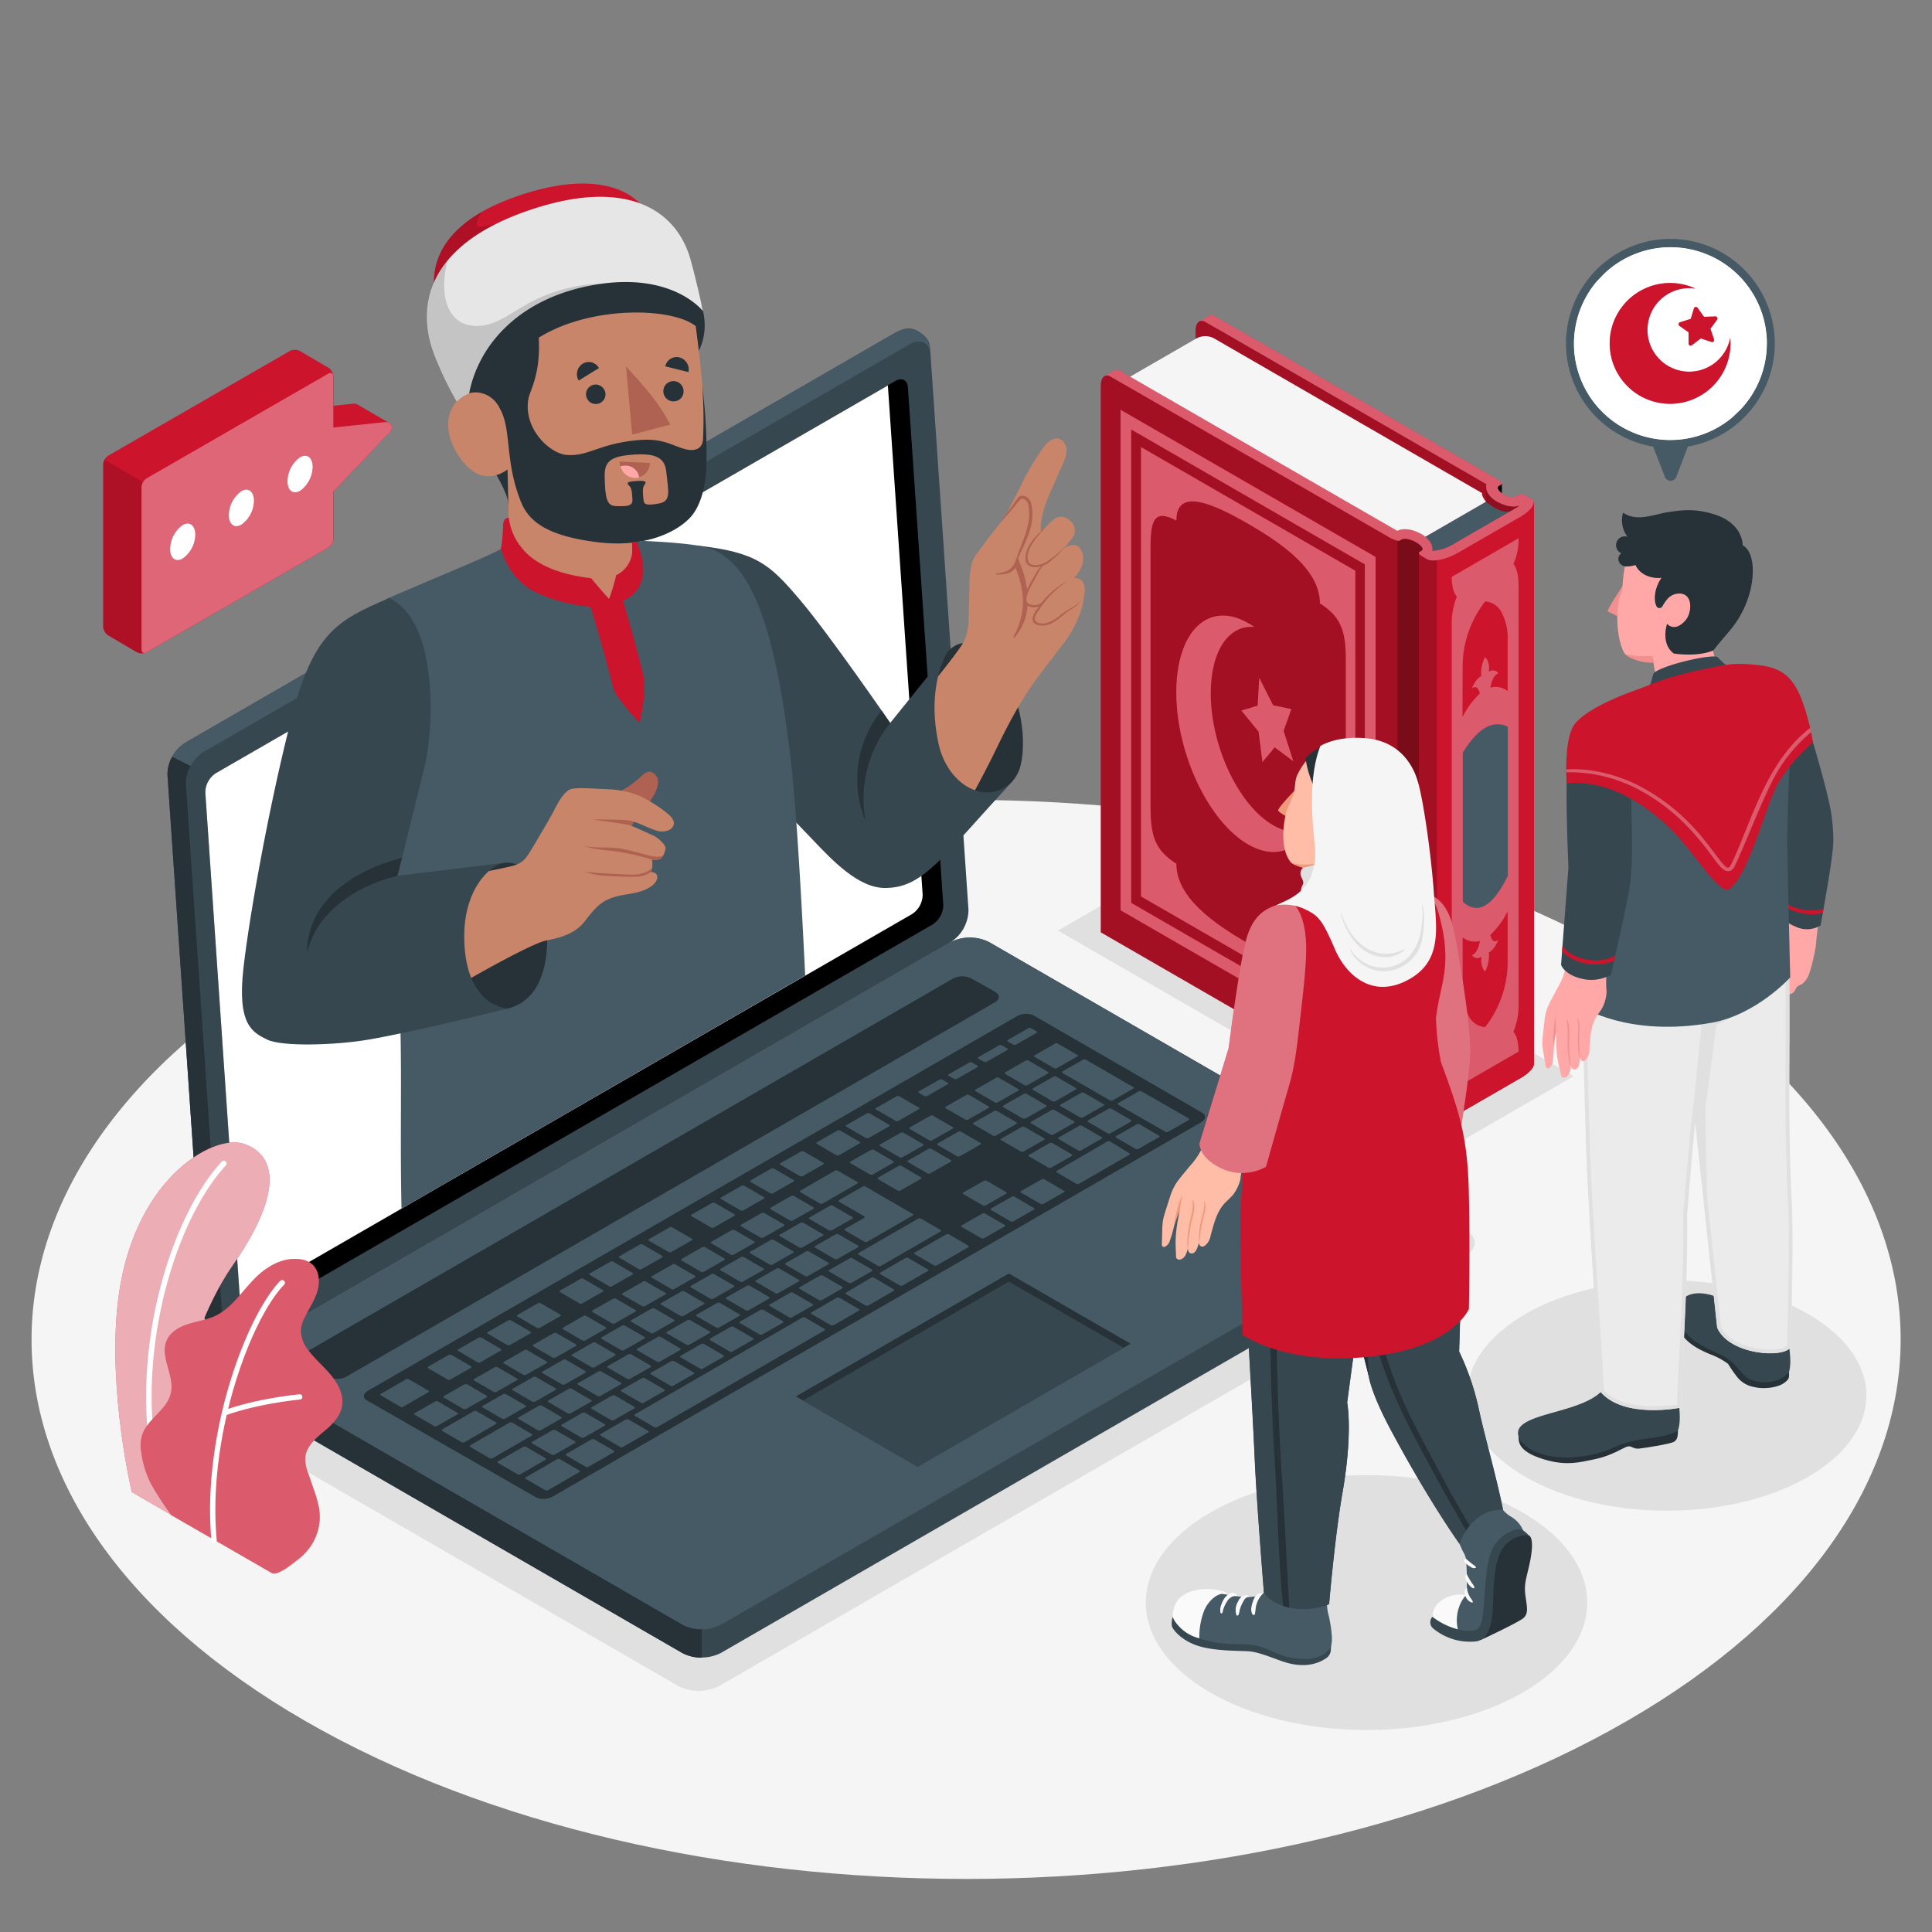 <svg xmlns="http://www.w3.org/2000/svg" viewBox="0 0 500 500"><rect x="0" y="0" width="500" height="500" fill="#808080" stroke="none"/><g id="freepik--Floor--inject-8"><path id="freepik--floor--inject-8" d="M79,247.91c-94.45,54.53-94.45,143,0,197.48s247.59,54.53,342.05,0,94.45-142.95,0-197.48S173.44,193.38,79,247.91Z" style="fill:#f5f5f5"></path></g><g id="freepik--Shadows--inject-8"><path id="freepik--Shadow--inject-8" d="M55.66,367.13l119.87,69.21a11.69,11.69,0,0,0,10.59,0L379.49,324.7c2.93-1.69,2.93-4.43,0-6.12L259.62,249.37a11.76,11.76,0,0,0-10.59,0L55.66,361C52.73,362.71,52.73,365.45,55.66,367.13Z" style="fill:#e0e0e0"></path><polygon id="freepik--shadow--inject-8" points="407.28 278.51 373.17 298.21 273.8 240.83 307.91 221.13 407.28 278.51" style="fill:#e0e0e0"></polygon><ellipse id="freepik--shadow--inject-8" cx="431.35" cy="361.14" rx="51.67" ry="29.83" style="fill:#e0e0e0"></ellipse><ellipse id="freepik--shadow--inject-8" cx="353.65" cy="414.74" rx="57.12" ry="32.98" style="fill:#e0e0e0"></ellipse></g><g id="freepik--Quran--inject-8"><g id="freepik--Book--inject-8"><path d="M388.69,125.18v3.27s-1.27-1.15-1.34-2S388.69,125.18,388.69,125.18Z"></path><path d="M386.17,124.38a3.44,3.44,0,0,0,2.53,4.38c3.57,1.13,5.81,0,6.35,1s-16.95,11.09-16.95,11.09l3.32-14.47Z" style="fill:#CC142C"></path><path d="M386.17,124.38a3.44,3.44,0,0,0,2.53,4.38c3.57,1.13,5.81,0,6.35,1s-16.95,11.09-16.95,11.09l3.32-14.47Z" style="opacity:0.3"></path><path d="M384.66,278,309.31,234.7l.1-149.12c0-2.09,1.14-3.12,2.55-2.3l2.55,1.48,70.15,40.48-.07.61Z" style="fill:#CC142C"></path><path d="M384.66,278,309.31,234.7l.1-149.12c0-2.09,1.14-3.12,2.55-2.3l2.55,1.48,70.15,40.48-.07.61Z" style="opacity:0.2"></path><path d="M369.38,144.87l-3.68-4.15,18.83-10.87c2.84,2.14,5,3.29,7.57,2.22Z" style="fill:#455a64"></path><path d="M383.58,127.63,314.11,87.52a4.81,4.81,0,0,0-4.37,0L291.17,98.24l70.45,40.32s3.05-.8,5.12.88,2-.45,2-.45l15.83-9.14C383.24,128.12,383.58,127.63,383.58,127.63Z" style="fill:#f5f5f5"></path><path d="M368,144c-.71-.41-1-.89-.68-1.09l.59-.33c.65-.38.05-1.36-1.37-2.18s-3.1-1.18-3.76-.81l-.59.35c-.33.19-1.57-.21-2.77-.9l.43,145.54,1.75,1a1.59,1.59,0,0,0,1-.1l.59-.34c.65-.38,2.33,0,3.74.79s2,1.8,1.38,2.18l-.59.34c-.34.2,0,.67.68,1.09Z" style="fill:#CC142C"></path><path d="M368,144c-.71-.41-1-.89-.68-1.09l.59-.33c.65-.38.05-1.36-1.37-2.18s-3.1-1.18-3.76-.81l-.59.35c-.33.19-1.57-.21-2.77-.9l.43,145.54,1.75,1a1.59,1.59,0,0,0,1-.1l.59-.34c.65-.38,2.33,0,3.74.79s2,1.8,1.38,2.18l-.59.34c-.34.2,0,.67.68,1.09Z" style="opacity:0.4"></path><path d="M361.62,285.38v.21l-1.74-1-75-43.31V99.75c0-2.09,1.15-3.12,2.56-2.3L290,98.93l71.65,39.63Z" style="fill:#CC142C"></path><path d="M361.62,285.38v.21l-1.74-1-75-43.31V99.75c0-2.09,1.15-3.12,2.56-2.3L290,98.93l71.65,41Z" style="opacity:0.2"></path><path d="M329.46,213.55c-8.9-5.14-16.12-20.42-16.12-34.13,0-11.11,4.75-17.78,11.29-17.16-.53-.38-1.07-.73-1.61-1-10.27-5.93-18.6,2.09-18.6,17.91s8.33,33.44,18.6,39.37c6.54,3.78,12.29,1.91,15.6-4C336,215.72,332.86,215.52,329.46,213.55Zm-3.74-24.2,1,7.88,3.17-3.82,4.82,3.6-2.51-7.84,2-5.66-4.72-1-3.59-7.1-.41,7.21-4.21,1.27ZM290,106.05V235.58l66,38.08V144.13Zm63.22,162.52-60.47-34.91V111.15l60.47,34.91ZM350.75,147.7l-55.46-32V232l55.46,32Zm-2.46,90.56c0,7.39-1.28,9.56-6.69,6.74,0,8.62-9.46,4.43-18.58-.84s-18.58-12-18.58-20.62c-5.4-3.42-6.68-7.07-6.68-14.46V141.46c0-7.39,1.28-9.56,6.68-6.75,0-8.62,9.47-4.41,18.58.85s18.58,12,18.58,20.61c5.41,3.43,6.69,7.07,6.69,14.47Z" style="fill:#CC142C"></path><path d="M329.46,213.55c-8.9-5.14-16.12-20.42-16.12-34.13,0-11.11,4.75-17.78,11.29-17.16-.53-.38-1.07-.73-1.61-1-10.27-5.93-18.6,2.09-18.6,17.91s8.33,33.44,18.6,39.37c6.54,3.78,12.29,1.91,15.6-4C336,215.72,332.86,215.52,329.46,213.55Zm-3.74-24.2,1,7.88,3.17-3.82,4.82,3.6-2.51-7.84,2-5.66-4.72-1-3.59-7.1-.41,7.21-4.21,1.27ZM290,106.05V235.58l66,38.08V144.13Zm63.22,162.52-60.47-34.91V111.15l60.47,34.91ZM350.75,147.7l-55.46-32V232l55.46,32Zm-2.46,90.56c0,7.39-1.28,9.56-6.69,6.74,0,8.62-9.46,4.43-18.58-.84s-18.58-12-18.58-20.62c-5.4-3.42-6.68-7.07-6.68-14.46V141.46c0-7.39,1.28-9.56,6.68-6.75,0-8.62,9.47-4.41,18.58.85s18.58,12,18.58,20.61c5.41,3.43,6.69,7.07,6.69,14.47Z" style="fill:#fff;opacity:0.3"></path><path d="M367.2,288.81V143.12l4.66,1.88V290.27a4.39,4.39,0,0,1-2.57-.26Z" style="fill:#CC142C"></path><path d="M367.2,288.81V143.12l4.66,1.88V290.27a4.39,4.39,0,0,1-2.57-.26Z" style="opacity:0.2"></path><path d="M396.93,275.28a1.07,1.07,0,0,1,0,.25.34.34,0,0,1,0,.17,1.32,1.32,0,0,1-.15.35c0,.06-.05.11-.08.18a4.12,4.12,0,0,1-.4.56c-.16.19-.34.38-.52.56l-.69.6-.38.28-.35.25c-.26.18-.54.35-.83.52l-16.16,9.33a15.54,15.54,0,0,1-5.45,1.94V145l25.08-15V275.28Z" style="fill:#CC142C"></path><path d="M396.93,275.28a1.07,1.07,0,0,1,0,.25.34.34,0,0,1,0,.17,1.32,1.32,0,0,1-.15.35c0,.06-.05.11-.08.18a4.12,4.12,0,0,1-.4.56c-.16.19-.34.38-.52.56l-.69.6-.38.28-.35.25c-.26.18-.54.35-.83.52l-16.16,9.33a15.54,15.54,0,0,1-5.45,1.94V145l25.08-15V275.28Z" style="fill:#CC142C"></path><path d="M393,139.3l-17.29,10c0,4,1.34,5.11,1.34,5.11a18,18,0,0,0-1.34,7.15V269.9c0,4.36,1.34,5.61,1.34,5.61a15,15,0,0,0-1.34,6.65l17.29-10c0-4-1.33-5.1-1.33-5.1a18.13,18.13,0,0,0,1.33-7.15V151.56c0-4.36-1.33-5.61-1.33-5.61A15.14,15.14,0,0,0,393,139.3Zm-2.82,109.89a27.49,27.49,0,0,1-5.82,16.62,5.12,5.12,0,0,1-4.23-2.81,14.05,14.05,0,0,1-1.6-7.08V242.61a5.23,5.23,0,0,0,4.48.91c-.16.93-.68,3.19-2.08,3.68a1.69,1.69,0,0,0,2.48.39s-.43,2.57.95,3.81a9.28,9.28,0,0,0,1-4.06,4.21,4.21,0,0,0-.07-.84s1.3-.42,2.48-3.26c-1.39,1.12-1.91-.54-2.07-1.28a22.12,22.12,0,0,0,4.47-6.08Zm-11.65-76.93a27.49,27.49,0,0,1,5.83-16.61,5.1,5.1,0,0,1,4.23,2.81,14.06,14.06,0,0,1,1.59,7.08v13.31a5.17,5.17,0,0,0-4.47-.91c.16-.93.68-3.19,2.07-3.68a1.68,1.68,0,0,0-2.47-.39s.43-2.57-1-3.81a9.27,9.27,0,0,0-1,4.05,5,5,0,0,0,.06.85s-1.29.42-2.48,3.26c1.4-1.13,1.92.53,2.08,1.28a22.26,22.26,0,0,0-4.48,6.07Z" style="fill:#fff;opacity:0.3"></path><path d="M390.22,226.66q-5.82,11.93-11.65,6.72V194.79q5.83-9.53,11.65-6.72Z" style="fill:#455a64"></path><path d="M377.31,143.06l-1.26-2.19a11.44,11.44,0,0,1-5.38,1.7,3.32,3.32,0,0,0-.44-2.13,6.58,6.58,0,0,0-2.42-2.23,9.85,9.85,0,0,0-3.67-1.24l-.27,0a4.23,4.23,0,0,0-2.25.43L295.08,99l-2.26-1.3L289.94,96a1.53,1.53,0,0,0-1.57-.12l-2.55,1.48a1.57,1.57,0,0,1,1.6.09l0,0,7.63,4.41L359.44,139c1.2.69,2.44,1.11,2.78.91l.59-.34a2.07,2.07,0,0,1,1.33-.08,7.2,7.2,0,0,1,2.41.87c1.42.83,2,1.8,1.37,2.18l-.58.34c-.34.2,0,.67.68,1.09l1.28.73C370.71,145.55,374.3,144.8,377.31,143.06Z" style="fill:#CC142C"></path><path d="M377.31,143.06l-1.26-2.19a11.44,11.44,0,0,1-5.38,1.7,3.32,3.32,0,0,0-.44-2.13,6.58,6.58,0,0,0-2.42-2.23,9.85,9.85,0,0,0-3.67-1.24l-.27,0a4.23,4.23,0,0,0-2.25.43L295.08,99l-2.26-1.3L289.94,96a1.53,1.53,0,0,0-1.57-.12l-2.55,1.48a1.57,1.57,0,0,1,1.6.09l0,0,7.63,4.41L359.44,139c1.2.69,2.44,1.11,2.78.91l.59-.34a2.07,2.07,0,0,1,1.33-.08,7.2,7.2,0,0,1,2.41.87c1.42.83,2,1.8,1.37,2.18l-.58.34c-.34.2,0,.67.68,1.09l1.28.73C370.71,145.55,374.3,144.8,377.31,143.06Z" style="fill:#fff;opacity:0.3"></path><path d="M376.05,140.87l16.16-9.33c.23-.13.45-.27.67-.41l.51-.37.05,0c-1.85.81-4.36,0-6-.93a6.26,6.26,0,0,1-2.36-2.18,3.37,3.37,0,0,1-.41-2.37l-.22-.13-.45-.25L319.64,87.71,316,85.58,314.88,85l-3.11-1.79a1.48,1.48,0,0,0-1.4,0l.7-.4,1.85-1.07a1.4,1.4,0,0,1,1.31,0s0,0,0,0c.37.2.75.44,1.15.65l.72.42,1.24.71.77.44.54.32.95.54,51.11,29.52,16.32,9.42c1.17.66,1.85,1.36,1.57,1.59l-.1.07-.57.33c-.71.41-.13,1.4,1.28,2.22a3.45,3.45,0,0,0,3.24.46l.69-.41a1.17,1.17,0,0,1,1-.15l.38.22c.22.14.5.29.8.47s.65.36,1,.57a1,1,0,0,1,.54,1.16.45.45,0,0,1,0,.16,2.17,2.17,0,0,1-.15.35h0a.53.53,0,0,1-.08.17,3,3,0,0,1-.4.57,5.39,5.39,0,0,1-.52.56l-.66.57a4.4,4.4,0,0,1-.41.31l-.35.24c-.26.18-.53.36-.83.53l-16.16,9.33Z" style="fill:#CC142C"></path><path d="M376.05,140.87l16.16-9.33c.23-.13.45-.27.67-.41l.51-.37.05,0c-1.85.81-4.36,0-6-.93a6.26,6.26,0,0,1-2.36-2.18,3.37,3.37,0,0,1-.41-2.37l-.22-.13-.45-.25L319.64,87.71,316,85.58,314.88,85l-3.11-1.79a1.48,1.48,0,0,0-1.4,0l.7-.4,1.85-1.07a1.4,1.4,0,0,1,1.31,0s0,0,0,0c.37.2.75.44,1.15.65l.72.42,1.24.71.77.44.54.32.95.54,51.11,29.52,16.32,9.42c1.17.66,1.85,1.36,1.57,1.59l-.1.07-.57.33c-.71.41-.13,1.4,1.28,2.22a3.45,3.45,0,0,0,3.24.46l.69-.41a1.17,1.17,0,0,1,1-.15l.38.22c.22.14.5.29.8.47s.65.36,1,.57a1,1,0,0,1,.54,1.16.45.45,0,0,1,0,.16,2.17,2.17,0,0,1-.15.35h0a.53.53,0,0,1-.08.17,3,3,0,0,1-.4.57,5.39,5.39,0,0,1-.52.56l-.66.57a4.4,4.4,0,0,1-.41.31l-.35.24c-.26.18-.53.36-.83.53l-16.16,9.33Z" style="fill:#fff;opacity:0.3"></path></g></g><g id="freepik--speech-bubble-2--inject-8"><g id="freepik--speech-bubble--inject-8"><g id="freepik--speech-bubble--inject-8"><path d="M457.26,88.85a24.94,24.94,0,0,1-6.72,17.05l-2.07,2a24.93,24.93,0,0,1-35.2-35.09l2-2.07a24.94,24.94,0,0,1,42,18.14Z" style="fill:#fff"></path><path d="M432.26,61.82a27.07,27.07,0,0,0-4.43,53.76l3.05,7.84a1.58,1.58,0,0,0,2.94,0l3-7.85a27.07,27.07,0,0,0-4.59-53.75Zm25,27a24.94,24.94,0,0,1-6.72,17.05l-2.07,2a24.93,24.93,0,0,1-35.2-35.09l2-2.07a24.94,24.94,0,0,1,42,18.14Z" style="fill:#455a64"></path><path d="M457.26,88.85a24.94,24.94,0,0,1-6.72,17.05l-2.07,2a24.93,24.93,0,0,1-35.2-35.09l2-2.07a24.94,24.94,0,0,1,42,18.14Z" style="fill:#fff"></path></g><g id="freepik--Moon--inject-8"><path d="M447.78,87.44a10.81,10.81,0,1,1-9-12.75,15.63,15.63,0,1,0,9,12.75Zm-9.37-7.69-.85,2.78-2.77.87a.53.53,0,0,0-.14.94L437,86l0,2.9a.53.53,0,0,0,.85.43l2.32-1.75,2.75.92a.53.53,0,0,0,.67-.67l-.94-2.75,1.72-2.33a.53.53,0,0,0-.43-.85L441,82l-1.69-2.36A.53.53,0,0,0,438.41,79.75Z" style="fill:#CC142C"></path><path d="M447.78,87.44a10.81,10.81,0,1,1-9-12.75,15.63,15.63,0,1,0,9,12.75Zm-9.37-7.69-.85,2.78-2.77.87a.53.53,0,0,0-.14.94L437,86l0,2.9a.53.53,0,0,0,.85.43l2.32-1.75,2.75.92a.53.53,0,0,0,.67-.67l-.94-2.75,1.72-2.33a.53.53,0,0,0-.43-.85L441,82l-1.69-2.36A.53.53,0,0,0,438.41,79.75Z" style="fill:#CC142C;opacity:0.5"></path></g></g></g><g id="freepik--speech-bubble-1--inject-8"><g id="freepik--speech-bubble--inject-8"><g id="freepik--speech-bubble--inject-8"><path d="M75.86,124.74l0-18.63,15.67-1.65a1.48,1.48,0,0,1,.9.19l8.22,4.76a1.48,1.48,0,0,1,.33,2.3l-16.92,17.8Z" style="fill:#CC142C"></path><path d="M26.7,162.16v-42A2.9,2.9,0,0,1,28,117.93L75,90.84a2.88,2.88,0,0,1,2.62,0L85,95.17a2.94,2.94,0,0,1,1.3,2.29v42A2.91,2.91,0,0,1,85,141.69l-47,27.08a2.85,2.85,0,0,1-2.62,0L28,164.44A2.94,2.94,0,0,1,26.7,162.16Z" style="fill:#CC142C"></path><path d="M37.72,168.88c-.62.24-1.09-.11-1.1-.87V126.06a2.63,2.63,0,0,1,.38-1.29L27.06,119a2.74,2.74,0,0,0-.36,1.25v42A2.94,2.94,0,0,0,28,164.44l7.31,4.32A2.87,2.87,0,0,0,37.72,168.88Z" style="opacity:0.15"></path><path d="M99.78,109.23l-13.52,1.42V97.46c0-.84-.58-1.18-1.31-.76l-47,27.09a2.9,2.9,0,0,0-1.32,2.27v42c0,.83.58,1.17,1.31.75l47-27.08a2.91,2.91,0,0,0,1.32-2.28V127.22L101,111.71A1.47,1.47,0,0,0,99.78,109.23Z" style="fill:#CC142C"></path><path d="M99.78,109.23l-13.52,1.42V97.46c0-.84-.58-1.18-1.31-.76l-47,27.09a2.9,2.9,0,0,0-1.32,2.27v42c0,.83.58,1.17,1.31.75l47-27.08a2.91,2.91,0,0,0,1.32-2.28V127.22L101,111.71A1.47,1.47,0,0,0,99.78,109.23Z" style="fill:#fff;opacity:0.35"></path></g><path d="M47.28,135.89a7.78,7.78,0,0,0-3.24,6.2c0,2.39,1.45,3.49,3.24,2.45a7.74,7.74,0,0,0,3.25-6.19C50.53,136,49.08,134.86,47.28,135.89Zm15.19-8.76a7.76,7.76,0,0,0-3.24,6.19c0,2.39,1.45,3.49,3.24,2.45a7.75,7.75,0,0,0,3.24-6.19C65.71,127.19,64.26,126.09,62.47,127.13Zm15.19-8.77a7.77,7.77,0,0,0-3.25,6.2c0,2.38,1.46,3.48,3.25,2.45a7.78,7.78,0,0,0,3.24-6.2C80.9,118.42,79.45,117.33,77.66,118.36Z" style="fill:#fff"></path></g></g><g id="freepik--character-3--inject-8"><g id="freepik--Laptop--inject-8"><path d="M58.33,355.88c0,3,2.24,4.92,5,6.51l113.24,65.39a11.1,11.1,0,0,0,10,0L369.28,322.3c2.77-1.6,5-3.65,5-6.65s-2.24-4.84-5-6.44L256,243.83a11.1,11.1,0,0,0-10,0L63.34,349.31C60.57,350.9,58.33,352.89,58.33,355.88Z" style="fill:#37474f"></path><path d="M63.34,355.09l113.24,65.38a11,11,0,0,0,10,0L369.29,315c2.76-1.59,2.76-4.18,0-5.78L256,243.83a11.1,11.1,0,0,0-10,0L63.34,349.31C60.57,350.9,60.57,353.49,63.34,355.09Z" style="fill:#455a64"></path><path d="M181.59,421.68V429a10.16,10.16,0,0,1-5-1.19L63.34,362.39c-2.77-1.59-5-3.51-5-6.5,0-2.81,2-4.77,4.62-6.36-2.15,1.52-2.19,4.07.39,5.56l113.25,65.39A10.27,10.27,0,0,0,181.59,421.68Z" style="fill:#263238"></path><path d="M78.79,350.16l167.89-96.93a5.23,5.23,0,0,1,4.72,0l6.11,3.43c1.3.75,1.3,2,0,2.72L89.6,356.3a5.23,5.23,0,0,1-4.72,0l-6.09-3.42C77.49,352.13,77.49,350.91,78.79,350.16Z" style="fill:#263238"></path><path d="M95.28,359.88,263.16,263a4.82,4.82,0,0,1,4.31-.23L311.17,288c1.08.62.9,1.74-.4,2.49l-167.7,96.8a4.83,4.83,0,0,1-4.31.24L94.87,362.37C93.79,361.75,94,360.64,95.28,359.88Z" style="fill:#263238"></path><path d="M240.75,303.67l5.26-3c.22-.13.24-.33.05-.44l-5-2.9a.84.84,0,0,0-.77,0l-5.25,3c-.23.13-.25.32,0,.44l5,2.9A.85.85,0,0,0,240.75,303.67Zm-7.67-10.51-5.26,3c-.22.13-.24.33,0,.44l5,2.9a.82.82,0,0,0,.76,0l5.26-3c.22-.13.24-.32,0-.44l-5-2.9A.85.85,0,0,0,233.08,293.16Zm-17,9.81-8.9,5.14c-.22.12-.24.32,0,.44l5,2.9a.87.87,0,0,0,.77,0l8.89-5.13c.23-.13.25-.33,0-.44l-5-2.91A.85.85,0,0,0,216.1,303Zm9.3-5.37-5.26,3c-.22.12-.24.32,0,.44l5,2.9a.87.87,0,0,0,.77,0l5.25-3c.23-.13.25-.33.05-.44l-5-2.91A.85.85,0,0,0,225.4,297.6Zm-20.63,11.91-5.25,3c-.23.13-.25.33-.05.44l5,2.91a.85.85,0,0,0,.76,0l5.26-3c.22-.12.24-.32,0-.44l-5-2.9A.87.87,0,0,0,204.77,309.51Zm-7.68,4.43-5.26,3c-.22.13-.24.32,0,.44l5,2.9a.85.85,0,0,0,.76,0l5.26-3c.22-.13.24-.33,0-.44l-5-2.9A.82.82,0,0,0,197.09,313.94Zm19.71,11.85,5.26-3c.22-.12.24-.32,0-.44l-5-2.9a.87.87,0,0,0-.77,0l-5.25,3c-.23.13-.25.33-.05.44l5,2.91A.85.85,0,0,0,216.8,325.79Zm-7.68,4.43,5.26-3c.22-.13.24-.33,0-.44l-5-2.9a.82.82,0,0,0-.76,0l-5.26,3c-.22.13-.24.32,0,.44l5,2.9A.82.82,0,0,0,209.12,330.22Zm-7.68,4.44,5.25-3c.23-.13.25-.33.05-.44l-5-2.91a.85.85,0,0,0-.76,0l-5.26,3c-.22.13-.24.33-.05.44l5,2.91A.87.87,0,0,0,201.44,334.66Zm-7.69,4.44,5.26-3c.22-.13.24-.33.05-.44l-5-2.9a.84.84,0,0,0-.77,0l-5.25,3c-.23.13-.25.32,0,.44l5,2.9A.82.82,0,0,0,193.75,339.1Zm39.32-31,5.26-3c.22-.13.24-.33,0-.44l-5-2.91a.85.85,0,0,0-.76,0l-5.26,3c-.22.13-.24.33,0,.44l5,2.91A.85.85,0,0,0,233.07,308.1Zm-8.58,13.25,11.72-6.77c.22-.13.24-.32,0-.44L224,307.09a.85.85,0,0,0-.76,0l-6.07,3.5c-.22.13-.24.33,0,.44l6.47,3.73c.19.12.17.32,0,.44L218.74,318c-.23.12-.25.32-.05.44l5,2.9A.87.87,0,0,0,224.49,321.35Zm-35.08-3-5.26,3c-.22.13-.24.33,0,.44l5,2.91a.85.85,0,0,0,.76,0l5.26-3c.22-.13.24-.33,0-.44l-5-2.91A.85.85,0,0,0,189.41,318.38Zm-7.68,4.43-5.26,3c-.22.13-.24.32-.05.44l5,2.9a.84.84,0,0,0,.77,0l5.25-3c.23-.13.25-.33.05-.44l-5-2.9A.82.82,0,0,0,181.73,322.81Zm-42.52,47.36a.87.87,0,0,0,.77,0l5.25-3c.22-.13.25-.33.05-.44l-5-2.9a.84.84,0,0,0-.77,0l-5.25,3c-.23.13-.25.32,0,.44Zm-19-11.87-5.25,3c-.23.13-.25.33-.05.44l5,2.91a.85.85,0,0,0,.76,0l5.26-3c.22-.13.24-.33,0-.44l-5-2.91A.87.87,0,0,0,120.26,358.3Zm9.75,8.89a.85.85,0,0,0,.76,0l5.26-3c.22-.13.24-.33,0-.44l-5-2.9a.82.82,0,0,0-.76,0l-5.26,3c-.22.13-.24.32,0,.44ZM151.2,372l5.26-3c.22-.13.24-.32,0-.44l-5-2.9a.87.87,0,0,0-.77,0l-5.25,3c-.23.13-.25.33-.05.44l5,2.9A.82.82,0,0,0,151.2,372Zm-8.44,4.46a.82.82,0,0,0,.76,0l5.26-3c.22-.13.24-.33,0-.44l-5-2.9a.82.82,0,0,0-.76,0l-5.26,3c-.22.13-.24.32,0,.44ZM128,353.86l-5.26,3c-.22.13-.24.32,0,.44l5,2.9a.87.87,0,0,0,.77,0l5.25-3c.23-.13.25-.33.05-.44l-5-2.9A.82.82,0,0,0,128,353.86Zm38.41-22.18-5.26,3c-.22.13-.24.33,0,.44l5,2.9a.82.82,0,0,0,.76,0l5.26-3c.22-.13.24-.32,0-.44l-5-2.9A.85.85,0,0,0,166.36,331.68Zm-30.73,17.75-5.26,3c-.22.13-.24.33,0,.44l5,2.91a.85.85,0,0,0,.76,0l5.26-3c.22-.13.24-.33,0-.45l-5-2.9A.85.85,0,0,0,135.63,349.43ZM174,327.25l-5.25,3c-.23.13-.25.33,0,.44l5,2.91a.85.85,0,0,0,.76,0l5.26-3c.22-.13.24-.33.05-.44l-5-2.91A.87.87,0,0,0,174,327.25Zm-15.36,8.87-5.26,3c-.22.13-.24.33,0,.45l5,2.9a.87.87,0,0,0,.77,0l5.25-3c.23-.13.25-.33.05-.44l-5-2.91A.85.85,0,0,0,158.68,336.12ZM151,340.56l-5.25,3c-.23.13-.25.33-.05.44l5,2.9a.84.84,0,0,0,.77,0l5.25-3c.22-.12.25-.32,0-.44l-5-2.9A.84.84,0,0,0,151,340.56ZM143.31,345l-5.25,3c-.23.13-.25.32-.05.44l5,2.9a.82.82,0,0,0,.76,0l5.26-3c.22-.13.24-.33,0-.44l-5-2.9A.84.84,0,0,0,143.31,345Zm35.08,3,5.26-3c.22-.13.24-.32,0-.44l-5-2.9a.85.85,0,0,0-.76,0l-5.26,3c-.22.13-.24.33,0,.44l5,2.9A.84.84,0,0,0,178.39,348Zm71.67-64.61-5.26,3c-.22.13-.24.33,0,.45l5,2.9a.85.85,0,0,0,.76,0l5.26-3c.22-.13.24-.33,0-.44l-5-2.91A.85.85,0,0,0,250.06,283.36Zm-9.3,5.37-5.26,3c-.22.13-.24.33,0,.44l5,2.91a.85.85,0,0,0,.76,0l5.26-3c.22-.13.24-.33,0-.44l-5-2.91A.85.85,0,0,0,240.76,288.73Zm17-9.81-5.25,3c-.23.13-.25.32-.05.44l5,2.9a.82.82,0,0,0,.76,0l5.26-3c.22-.13.25-.32.05-.44l-5-2.9A.84.84,0,0,0,257.74,278.92Zm-42.46,39.45,5.26-3c.22-.13.24-.33,0-.44l-5-2.91a.85.85,0,0,0-.76,0l-5.26,3c-.22.13-.24.33,0,.45l5,2.9A.85.85,0,0,0,215.28,318.37Zm50.91-43.91a.85.85,0,0,0-.76,0l-5.26,3c-.22.13-.24.33-.05.44l5,2.91a.87.87,0,0,0,.77,0l5.25-3c.23-.13.25-.33.05-.44Zm-80.12,69.07,5.26-3c.22-.13.24-.33,0-.44l-5-2.91a.85.85,0,0,0-.76,0l-5.26,3c-.22.13-.24.33,0,.44l5,2.91A.85.85,0,0,0,186.07,343.53Zm94.22-54.39,5.25-3c.23-.13.25-.32,0-.44l-5-2.9a.84.84,0,0,0-.77,0l-5.25,3c-.22.13-.25.33-.05.44l5,2.9A.84.84,0,0,0,280.29,289.14Zm-14.87.28,5.26-3c.22-.13.24-.33,0-.44l-5-2.9a.82.82,0,0,0-.76,0l-5.26,3c-.22.13-.24.32,0,.44l5,2.9A.82.82,0,0,0,265.42,289.42Zm7.95-10.81a.82.82,0,0,0-.76,0l-5.26,3c-.22.13-.24.33,0,.44l5,2.91a.85.85,0,0,0,.76,0l5.26-3c.22-.12.24-.32,0-.44Zm1.62-.93,12.21,7.05a.87.87,0,0,0,.77,0l5.26-3c.22-.13.24-.33,0-.44l-12.21-7.06a.87.87,0,0,0-.77,0l-5.25,3C274.81,277.36,274.79,277.56,275,277.68Zm-17.74,9.83-5.26,3c-.22.13-.24.33-.05.44l5,2.91a.87.87,0,0,0,.77,0l5.25-3c.23-.13.25-.33.05-.45l-5-2.9A.85.85,0,0,0,257.25,287.51Zm-57.83,33.38-5.25,3c-.23.12-.25.32,0,.44l5,2.9a.85.85,0,0,0,.76,0l5.26-3c.22-.13.24-.33.05-.44l-5-2.91A.87.87,0,0,0,199.42,320.89Zm72.42-27.29a.85.85,0,0,0,.76,0l5.26-3c.22-.13.24-.33.05-.44l-5-2.91a.87.87,0,0,0-.77,0l-5.25,3c-.23.13-.25.33-.05.44Zm-64.73,22.86-5.26,3c-.22.13-.24.33,0,.44l5,2.9a.84.84,0,0,0,.77,0l5.25-3c.23-.13.25-.32.05-.44l-5-2.9A.85.85,0,0,0,207.11,316.46Zm-60.22,49.28a.87.87,0,0,0,.77,0l5.25-3c.23-.13.25-.33.05-.45l-5-2.9a.85.85,0,0,0-.76,0l-5.26,3c-.22.13-.24.33,0,.44ZM138,356.38l-5.26,3c-.22.13-.24.33,0,.44l5,2.91a.85.85,0,0,0,.76,0l5.26-3c.22-.12.24-.32,0-.44l-5-2.9A.85.85,0,0,0,138,356.38Zm17.38,4.89,5.26-3c.22-.13.24-.33,0-.44l-5-2.9a.82.82,0,0,0-.76,0l-5.26,3c-.22.12-.24.32,0,.44l5,2.9A.85.85,0,0,0,155.34,361.27Zm7.68-4.43,5.26-3c.22-.13.24-.32.05-.44l-5-2.9a.84.84,0,0,0-.77,0l-5.25,3c-.23.13-.25.33-.05.44l5,2.9A.82.82,0,0,0,163,356.84Zm7.69-4.44,5.25-3c.23-.13.25-.33,0-.44L171,346a.85.85,0,0,0-.76,0l-5.26,3c-.22.13-.25.33-.05.45l5,2.9A.87.87,0,0,0,170.71,352.4Zm-25.07-.46-5.25,3c-.23.12-.25.32,0,.44l5,2.9a.85.85,0,0,0,.76,0l5.26-3c.22-.13.24-.33.05-.44l-5-2.91A.87.87,0,0,0,145.64,351.94Zm7.69-4.44-5.26,3c-.22.13-.24.33,0,.44l5,2.9a.84.84,0,0,0,.77,0l5.25-3c.23-.13.25-.32.05-.44l-5-2.9A.85.85,0,0,0,153.33,347.5Zm30.73-17.74-5.26,3c-.22.13-.24.32,0,.44l5,2.9a.87.87,0,0,0,.77,0l5.25-3c.23-.13.25-.33,0-.44l-5-2.9A.82.82,0,0,0,184.06,329.76Zm-7.69,4.44-5.25,3c-.22.13-.25.33-.05.44l5,2.91a.87.87,0,0,0,.77,0l5.25-3c.23-.13.25-.33,0-.44l-5-2.91A.87.87,0,0,0,176.37,334.2Zm15.37-8.87-5.26,3c-.22.13-.24.33,0,.44l5,2.91a.85.85,0,0,0,.76,0l5.26-3c.22-.12.24-.32,0-.44l-5-2.9A.85.85,0,0,0,191.74,325.33ZM161,343.07l-5.26,3c-.22.13-.24.33,0,.44l5,2.91a.85.85,0,0,0,.76,0l5.26-3c.22-.13.24-.33,0-.44l-5-2.91A.85.85,0,0,0,161,343.07Zm7.68-4.44-5.25,3c-.23.13-.25.32-.05.44l5,2.9a.82.82,0,0,0,.76,0l5.26-3c.22-.13.24-.32,0-.44l-5-2.9A.87.87,0,0,0,168.69,338.63Zm-9.8,28.89,5.25-3c.23-.13.25-.33.05-.44l-5-2.91a.87.87,0,0,0-.77,0l-5.25,3c-.23.13-.25.33,0,.45l5,2.9A.87.87,0,0,0,158.89,367.52Zm-40.52-1.91-5-2.9a.82.82,0,0,0-.76,0l-5.26,3c-.22.13-.24.32,0,.44l5,2.9a.82.82,0,0,0,.76,0l5.26-3C118.55,365.92,118.57,365.73,118.37,365.61Zm10,2.51-5-2.9a.85.85,0,0,0-.76,0l-8.09,4.67c-.23.13-.25.32-.05.44l5,2.9a.84.84,0,0,0,.77,0l8.08-4.66C128.57,368.44,128.59,368.24,128.39,368.12Zm-17.52-8.24-5-2.91a.87.87,0,0,0-.77,0l-6.47,3.73c-.22.13-.24.33,0,.45l5,2.9a.85.85,0,0,0,.76,0l6.47-3.73C111.05,360.19,111.07,360,110.87,359.88Zm5-2.87a.82.82,0,0,0,.76,0l5.26-3c.22-.13.24-.32,0-.44l-5-2.9a.85.85,0,0,0-.76,0l-5.26,3c-.22.13-.24.32,0,.44Zm21.76,14.1-5-2.91a.87.87,0,0,0-.77,0l-10.11,5.83c-.22.13-.24.33,0,.45l5,2.9a.85.85,0,0,0,.76,0l10.11-5.83C137.77,371.42,137.79,371.22,137.59,371.11Zm3.55,6.24-5-2.9a.85.85,0,0,0-.76,0l-6.47,3.73c-.23.13-.25.33,0,.44l5,2.91a.85.85,0,0,0,.76,0l6.47-3.73C141.32,377.67,141.34,377.47,141.14,377.35ZM173,324a.82.82,0,0,0,.76,0l5.26-3c.22-.13.24-.32,0-.44l-5-2.9a.87.87,0,0,0-.77,0l-5.25,3c-.23.13-.25.33-.05.44Zm-15.37,8.88a.87.87,0,0,0,.77,0l5.25-3c.23-.12.25-.32.05-.44l-5-2.9a.85.85,0,0,0-.76,0l-5.26,3c-.22.13-.24.33,0,.44Zm-34.07,19.67a.85.85,0,0,0,.76,0l5.26-3c.22-.13.24-.33.05-.44l-5-2.91a.87.87,0,0,0-.77,0l-5.25,3c-.23.13-.25.33,0,.44Zm41.76-24.11a.85.85,0,0,0,.76,0l5.26-3c.22-.13.24-.33,0-.44l-5-2.91a.85.85,0,0,0-.76,0l-5.26,3c-.22.12-.24.32,0,.44Zm-15.37,8.87a.85.85,0,0,0,.76,0l5.26-3c.22-.13.24-.33.05-.44l-5-2.9a.84.84,0,0,0-.77,0l-5.25,3c-.23.13-.25.32,0,.44Zm-5,40.33a.82.82,0,0,0-.76,0l-8.09,4.67c-.22.13-.24.33,0,.44l5,2.9a.82.82,0,0,0,.76,0L149.9,381c.22-.13.24-.33,0-.44Zm-6-34a.85.85,0,0,0,.76,0l5.26-3c.22-.13.24-.33,0-.45l-5-2.9a.85.85,0,0,0-.76,0l-5.26,3c-.22.13-.24.33,0,.44Zm-7.69,4.43a.87.87,0,0,0,.77,0l5.25-3c.23-.13.25-.33,0-.44l-5-2.9a.82.82,0,0,0-.76,0l-5.26,3c-.22.13-.24.32,0,.44Zm156.05-52.65a.82.82,0,0,0-.76,0L273.54,303c-.22.12-.24.32,0,.44l5,2.9a.85.85,0,0,0,.76,0l12.94-7.47c.22-.13.24-.32,0-.44Zm-17,9.8a.85.85,0,0,0-.76,0l-5.26,3c-.22.13-.24.33,0,.45l5,2.9a.85.85,0,0,0,.76,0l5.26-3c.22-.13.24-.33,0-.44Zm-103.69,57.8,5.26-3c.22-.13.24-.32,0-.44l-5-2.9a.85.85,0,0,0-.76,0l-5.26,3c-.22.13-.24.33,0,.44l5,2.9A.84.84,0,0,0,166.57,363.09Zm88.33-48.92a.84.84,0,0,0-.77,0l-5.25,3c-.23.13-.25.32,0,.44l5,2.9a.82.82,0,0,0,.76,0l5.26-3c.22-.13.24-.33.05-.44Zm40-23.12a.87.87,0,0,0-.77,0l-5.25,3c-.23.13-.25.33-.05.44l5,2.91a.85.85,0,0,0,.76,0l5.26-3c.22-.13.24-.33,0-.44Zm12.71-1.53-12.21-7a.87.87,0,0,0-.77,0l-5.25,3c-.23.13-.25.33-.05.44l12.21,7a.84.84,0,0,0,.77,0l5.25-3C307.82,289.83,307.84,289.64,307.64,289.52Zm-81.45,41.22a.87.87,0,0,0-.77,0L219,334.5c-.22.13-.24.33,0,.44l5,2.91a.85.85,0,0,0,.76,0l6.47-3.74c.22-.12.24-.32.05-.44Zm19.41-11.21a.87.87,0,0,0-.77,0l-8.08,4.67c-.23.13-.25.33-.05.44l5,2.9a.82.82,0,0,0,.76,0l8.09-4.67c.22-.13.24-.33,0-.44ZM208.4,341a.87.87,0,0,0-.77,0l-43.26,25c-.23.13-.25.32-.05.44l5,2.9a.82.82,0,0,0,.76,0l43.27-25c.22-.13.24-.33,0-.44Zm-45.7,26.38a.85.85,0,0,0-.76,0l-6.47,3.73c-.22.13-.24.33,0,.45l5,2.9a.87.87,0,0,0,.77,0l6.47-3.73c.22-.13.24-.33,0-.44Zm54.59-31.51a.82.82,0,0,0-.76,0l-6.47,3.74c-.23.13-.25.32-.05.44l5,2.9a.84.84,0,0,0,.77,0l6.47-3.74c.22-.13.24-.33,0-.44Zm-63.48,36.65a.87.87,0,0,0-.77,0l-6.47,3.74c-.22.13-.24.33,0,.44l5,2.9a.82.82,0,0,0,.76,0l6.47-3.74c.22-.13.25-.32.05-.44Zm81.27-46.93a.85.85,0,0,0-.76,0l-6.47,3.74c-.22.12-.24.32,0,.44l5,2.9a.87.87,0,0,0,.77,0l6.47-3.73c.22-.13.24-.33,0-.44Zm27.5-15.87a.82.82,0,0,0-.76,0l-5.26,3c-.22.13-.24.33-.05.44l5,2.91a.87.87,0,0,0,.77,0l5.25-3c.23-.13.25-.32.05-.44Zm17.21-12,5.25-3c.23-.13.25-.33,0-.45l-5-2.9a.85.85,0,0,0-.76,0l-5.26,3c-.22.13-.24.33,0,.44l5,2.91A.87.87,0,0,0,279.79,297.72Zm-31.35,1.51,5.25-3c.23-.12.25-.32.05-.44l-5-2.9a.85.85,0,0,0-.76,0l-5.26,3c-.22.13-.24.33-.05.44l5,2.91A.87.87,0,0,0,248.44,299.23ZM228,327.6l15.37-8.87c.22-.13.24-.33,0-.44l-5-2.9a.82.82,0,0,0-.76,0l-15.37,8.87c-.22.13-.24.33,0,.45l5,2.9A.85.85,0,0,0,228,327.6Zm43.31-25.42a.85.85,0,0,0,.76,0l5.26-3c.22-.13.24-.32.05-.44l-5-2.9a.84.84,0,0,0-.77,0l-5.25,3c-.23.13-.25.32-.05.44ZM264.92,298l5.26-3c.22-.13.24-.32,0-.44l-5-2.9a.85.85,0,0,0-.76,0l-5.26,3c-.22.13-.24.33,0,.44l5,2.9A.82.82,0,0,0,264.92,298Zm-44.57,34,5.25-3c.23-.13.25-.32.05-.44l-5-2.9a.85.85,0,0,0-.76,0l-5.26,3c-.22.13-.24.33,0,.44l5,2.9A.84.84,0,0,0,220.35,332Zm34-20.05a.85.85,0,0,0,.76,0l5.26-3c.22-.13.24-.33,0-.44l-5-2.91a.85.85,0,0,0-.76,0l-5.26,3c-.22.13-.24.33,0,.44Zm-72.43,42.23,5.26-3c.22-.13.24-.32.05-.44l-5-2.9a.84.84,0,0,0-.77,0l-5.25,3c-.23.13-.25.32-.05.44l5,2.9A.82.82,0,0,0,181.93,354.22Zm7.69-4.44,5.25-3c.23-.13.25-.33,0-.45l-5-2.9a.85.85,0,0,0-.76,0l-5.26,3c-.22.13-.24.33-.05.44l5,2.91A.87.87,0,0,0,189.62,349.78Zm-15.37,8.87,5.26-3c.22-.13.24-.33,0-.44l-5-2.91a.85.85,0,0,0-.76,0l-5.26,3c-.22.13-.24.33,0,.44l5,2.91A.85.85,0,0,0,174.25,358.65ZM205,340.91l5.26-3c.22-.12.24-.32,0-.44l-5-2.9a.85.85,0,0,0-.76,0l-5.26,3c-.22.13-.24.33,0,.44l5,2.91A.85.85,0,0,0,205,340.91Zm-7.68,4.43,5.26-3c.22-.13.24-.33,0-.44l-5-2.9a.82.82,0,0,0-.76,0l-5.26,3c-.22.13-.24.32,0,.44l5,2.9A.82.82,0,0,0,197.3,345.34Zm15.36-8.87,5.26-3c.22-.13.24-.33.05-.44l-5-2.91a.87.87,0,0,0-.77,0l-5.25,3c-.23.12-.25.32,0,.44l5,2.9A.85.85,0,0,0,212.66,336.47Zm41.93-61.7a.85.85,0,0,0,.76,0l5.26-3c.22-.13.24-.33,0-.44l-1.33-.78a.87.87,0,0,0-.77,0l-5.25,3c-.23.13-.25.33-.05.45ZM216.4,298.94a.84.84,0,0,0,.77,0l5.25-3c.23-.12.25-.32.05-.44l-5-2.9a.82.82,0,0,0-.76,0l-5.26,3c-.22.13-.24.33,0,.44Zm15.37-8.87a.82.82,0,0,0,.76,0l5.26-3c.22-.13.24-.32,0-.44l-5-2.9a.87.87,0,0,0-.77,0l-5.26,3c-.22.13-.24.33,0,.44ZM207,304.36a.87.87,0,0,0,.77,0l5.25-3c.23-.13.25-.33.05-.44l-5-2.9a.82.82,0,0,0-.76,0L202,301c-.22.13-.24.32,0,.44Zm17.07-9.85a.85.85,0,0,0,.76,0l5.26-3c.22-.13.24-.33,0-.44l-5-2.91a.85.85,0,0,0-.76,0l-5.26,3c-.22.12-.24.32,0,.44Zm-32.43,18.72a.82.82,0,0,0,.76,0l5.26-3c.22-.13.24-.32,0-.44l-5-2.9a.82.82,0,0,0-.76,0l-5.26,3c-.22.13-.24.32,0,.44Zm7.68-4.43a.85.85,0,0,0,.76,0l5.26-3c.22-.13.24-.33,0-.44l-5-2.91a.87.87,0,0,0-.77,0l-5.25,3c-.23.13-.25.33-.05.44Zm39.88-25.16a.87.87,0,0,0,.77,0l5.25-3c.23-.13.25-.33,0-.44l-1.34-.78a.85.85,0,0,0-.76,0l-5.26,3c-.22.12-.24.32,0,.44Zm23-13.31a.84.84,0,0,0,.77,0l5.25-3c.23-.13.25-.32,0-.44l-1.34-.77a.82.82,0,0,0-.76,0l-5.26,3c-.22.13-.24.33-.05.44Zm10.57,6.1a.85.85,0,0,0,.76,0l5.26-3c.22-.13.24-.33,0-.44l-5-2.9a.82.82,0,0,0-.76,0l-5.26,3c-.22.13-.24.32,0,.44Zm14.63,16.85,5.26-3c.22-.13.24-.33,0-.44l-5-2.9a.82.82,0,0,0-.76,0l-5.26,3c-.22.13-.24.32,0,.44l5,2.9A.82.82,0,0,0,287.47,293.28ZM246.91,279.2a.82.82,0,0,0,.76,0l5.26-3c.22-.13.24-.32,0-.44l-1.34-.77a.85.85,0,0,0-.76,0l-5.26,3c-.22.13-.24.33,0,.44ZM184,317.67a.87.87,0,0,0,.77,0l5.25-3c.23-.13.25-.33,0-.44l-5-2.91a.85.85,0,0,0-.76,0l-5.26,3c-.22.13-.24.33,0,.44Z" style="fill:#455a64"></path><g id="freepik--tuch-pad--inject-8"><polygon points="205.98 361.39 207.12 362.05 237.48 379.57 291.47 348.4 292.59 347.76 261.09 329.58 205.98 361.39" style="fill:#263238"></polygon><polygon points="290.78 348.8 261.09 331.68 207.81 362.45 237.48 379.57 290.78 348.8" style="fill:#37474f"></polygon></g><path d="M56.16,350.08c-2.19-1-2.79-2.75-3-5.82L43.34,200.63A10,10,0,0,1,48,192.18L230.66,86.71c2.77-1.6,4.79-2.47,7.34-.72s2.61,2.71,2.82,5.78l9.82,143.63a10,10,0,0,1-4.63,8.44L63.32,349.32C60.55,350.92,59,351.39,56.16,350.08Z" style="fill:#37474f"></path><path d="M240.82,91.76c-.21-3.06-2.62-4.25-5.38-2.67L52.74,194.58a9.41,9.41,0,0,0-3.42,3.67l-4.77-2.39h0A9.61,9.61,0,0,1,48,192.18L230.66,86.7c2.76-1.59,4.8-2.47,7.34-.71S240.61,88.7,240.82,91.76Z" style="fill:#455a64"></path><path d="M62.94,349.53c-2.51,1.49-4.1,1.67-6.78.55-2-.86-2.79-2.75-3-5.82L43.35,200.63a8.78,8.78,0,0,1,1.2-4.77l4.76,2.38h0a9.08,9.08,0,0,0-1.2,4.77l9.82,143.63C58.13,349.5,60.58,350.93,62.94,349.53Z" style="fill:#263238"></path><path d="M55.91,200.07,231.73,98.59c1.66-1,3.1-.24,3.23,1.6l9.16,134a6,6,0,0,1-2.78,5.07L65.53,340.73c-1.66,1-3.11.24-3.23-1.6l-9.16-134A6,6,0,0,1,55.91,200.07Z"></path><path d="M55.91,200.07a6,6,0,0,0-2.77,5.07l9,131.75L236,236.58a6,6,0,0,0,2.78-5.07l-9-131.76Z" style="fill:#fff"></path></g><g id="freepik--Character--inject-8"><g id="freepik--Top--inject-8"><g id="freepik--Arm--inject-8"><path d="M242.65,174.24c1.48-7.19,8.44-13,16.7-.65,4.93,7.35,6.41,18,4.74,24.66-1.56,6.24-10.32,11.68-18,1.92C239.07,191.37,241.64,179.2,242.65,174.24Z" style="fill:#263238"></path><g id="freepik--arm--inject-8"><path d="M273.28,140.26a15.06,15.06,0,0,0-3.46-2.41,1,1,0,0,1-.4-.38,1.06,1.06,0,0,1-.08-.5c0-5.08,2.78-10,4.68-14.59,1-2.34,3.33-6,1-8.29a2.49,2.49,0,0,0-2.79-.3,6.32,6.32,0,0,0-2.18,2,61.73,61.73,0,0,0-5.69,9.6l-4.47,8.72A130.17,130.17,0,0,0,252.66,150a29.2,29.2,0,0,0-1.83,7.89c-.18,2.77-.09,5.6-1.39,8.14-2,3.92-19.06,24-19.06,24s-8.13-11.94-13.43-19.29c-13.46-18.64-19.07-29.26-41.69-28.59l6.42,39.82s16.67,20.84,30.12,35.28c10,10.79,16.21,15.45,26.5,7.84,5.13-3.79,14.69-21.22,19.62-31.45s8.3-15.32,11.46-19.46l5.6-7.33a28.82,28.82,0,0,0,4.29-7.45,19.12,19.12,0,0,0,1.34-5.87c.14-1.58-3.74-4.51-4.52-5.89-1.17-2.07-1.09-4.69-2.34-6.71A4.6,4.6,0,0,0,273.28,140.26Z" style="fill:#c8856a"></path><path d="M264,145.85c-.21-.55-.45-1.1-.69-1.65l0-.07c-.22.59-.41,1.19-.6,1.8s.25,1.32.49,2,.52,1.49.73,2.25a22.19,22.19,0,0,1,.8,4.65,18.35,18.35,0,0,1-2.41,9.86c-.06.11,0,.52.21.34a14.18,14.18,0,0,0,3.43-10A25.67,25.67,0,0,0,264,145.85Z" style="fill:#af6152"></path><path d="M230.38,190s-7.83,8.41-7.62,16.87c0,0-3.46-8.36,6-19.28Z" style="fill:#af6152"></path></g><g id="freepik--Fingers--inject-8"><path d="M254.93,140.42c1.27-1.79,2.69-3.48,4-5.17l4.19-5.42c.36-.47.81-1.17,1.47-1.21a2.16,2.16,0,0,1,1.68,1.18,6.91,6.91,0,0,1,.48,3.68,17.07,17.07,0,0,1-1.19,5.23c-1.2,3.17-2.65,6.25-3.61,9.51-1.55,5.28-11.27,12.21-11.27,12.21.09-3.13.14-6.25.23-9.38a19.76,19.76,0,0,1,.49-4.67,7.13,7.13,0,0,1,1.46-3.2C253.52,142.31,254.29,141.33,254.93,140.42Z" style="fill:#c8856a"></path><path d="M258.92,135.25c1.41-2.11,2.86-4.14,4.38-6.2,1.07-1.58,3-.48,3.5,1,1.75,6.54-2.6,11.55-4.53,17.47,1.08-6,5.22-11,3.79-17.17-.35-.93-1.42-1.9-2.25-.83-1.59,1.93-3.21,3.89-4.89,5.77Z" style="fill:#af6152"></path><path d="M262,146.62a3.87,3.87,0,0,1-1.66,1.27,11.12,11.12,0,0,1-2.55.53c-.1,0-.12.23,0,.24l.39,0a7.17,7.17,0,0,0,2.8-.34,4.2,4.2,0,0,0,1.17-.69,3,3,0,0,0,.66-.72,8.66,8.66,0,0,0,.1-2A5.42,5.42,0,0,1,262,146.62Z" style="fill:#af6152"></path><path d="M276.8,141.17a11.59,11.59,0,0,0-3.66,2.22,23.67,23.67,0,0,0-3.2,2.61,11.93,11.93,0,0,0-1.42,2.08,39.22,39.22,0,0,0-2.9,5.66,2.62,2.62,0,0,0-.13,2.15,1.83,1.83,0,0,0,.81.72,3.37,3.37,0,0,0,3-.16,8.29,8.29,0,0,0,2.37-2,17.2,17.2,0,0,1,2.18-2.25,34.77,34.77,0,0,1,3-1.81,7.64,7.64,0,0,0,3.42-5c.3-1.81-.53-4.65-2.81-4.35A4.67,4.67,0,0,0,276.8,141.17Z" style="fill:#c8856a"></path><path d="M273.14,143.39a13.89,13.89,0,0,0-4.75,5.37c-1,2.06-2.6,4.18-2.79,6.5a1.35,1.35,0,0,0,.9,1.14c1.68.72,3.38-.39,4.56-1.61a15.1,15.1,0,0,1,5.78-4.41,16.58,16.58,0,0,0-5.45,4.72c-1.18,1.38-3.23,2.62-5.12,1.81a2,2,0,0,1-1.25-1.59c.2-2.52,1.81-4.63,3-6.79a13,13,0,0,1,5.14-5.14Z" style="fill:#af6152"></path><path d="M270.8,136.25a30.47,30.47,0,0,0-2.72,2.84c-1.26,1.57-2.6,3.5-2.41,5.62a2.26,2.26,0,0,0,.32,1,1.87,1.87,0,0,0,1.3.66,5.77,5.77,0,0,0,4.75-1.58,28.71,28.71,0,0,0,3.39-3.13,14.6,14.6,0,0,0,2.52-3.15,3.2,3.2,0,0,0-.43-3.12,4.18,4.18,0,0,0-2.12-1.55,2.76,2.76,0,0,0-2.65.58A12.28,12.28,0,0,0,270.8,136.25Z" style="fill:#c8856a"></path><path d="M270.8,136.25c-1.86,2.05-3.92,4.13-4.71,6.82a3.54,3.54,0,0,0,.14,2.53c1.28,1.2,3.5.53,4.86-.34a33.45,33.45,0,0,0,4.34-3.55,23.16,23.16,0,0,1-4.1,3.93c-1.71,1.4-6.11,2-5.95-1.23.11-3.48,3-6,5.42-8.16Z" style="fill:#af6152"></path><path d="M274.71,151.34a23.12,23.12,0,0,0-4,3.61,22.52,22.52,0,0,0-1.69,2.2,12.92,12.92,0,0,0-1.42,2.34c-.59,1.44.73,2.08,2,2.14,1.78.09,3.5-1,4.84-2.11.46-.37.9-.77,1.38-1.11,1.44-1,3-1.64,4.09-3.08a4.53,4.53,0,0,0,.77-3.31,3.19,3.19,0,0,0-.5-1.5,2.37,2.37,0,0,0-2.5-.84,4.55,4.55,0,0,0-1.17.52A20.84,20.84,0,0,0,274.71,151.34Z" style="fill:#c8856a"></path><path d="M276.5,150.2a25.51,25.51,0,0,0-7.55,7.55c-1,1.4-2.17,3.22.37,3.58,1.77.22,3.34-.79,4.74-1.8,1.77-1.65,4.21-2.42,5.84-4.2a9.21,9.21,0,0,1-2.72,2.36c-2.53,1.54-4.63,4.53-7.93,4.19-3-.43-2.12-2.68-.74-4.43a21.67,21.67,0,0,1,8-7.25Z" style="fill:#af6152"></path></g><path d="M180.29,141.17c15.62,1.73,18.93,4.92,26.62,13.93s23.47,32,23.47,32l14.74-18.25s-5.49,8.51-2.23,23.61c2.29,10.62,12.3,16.44,19.09,9.77-18.76,20.42-23.22,27.53-32.93,27.58-6.91,0-13.6-7.08-19-12.78s-29.77-30.82-29.77-30.82Z" style="fill:#37474f"></path><path d="M230.38,187.11A31.49,31.49,0,0,0,224,212.54a28.35,28.35,0,0,1,4.14-28.66Z" style="fill:#263238"></path></g><g id="freepik--Head--inject-8"><g id="freepik--head--inject-8"><path d="M131.56,130.62c0-4.22-7.62-14.75-10.92-20.36s-6.88-22.43,3.57-27c-1.81-9.16,11.2-16.74,22.89-19.07,16.56-3.29,30.26,3.93,34,13.58s-1.89,15.49-1.89,15.49Z" style="fill:#263238"></path><path d="M122.64,122.08c4.53,2.94,8.71-.6,8.71-.6l.49,21c.94,3.58,8.72,28.15,29.68,26.61,10.26-.75,9-20.84,2.1-26.15l-.05-4.57a41.58,41.58,0,0,0,6.1-.49c5.64-.85,9.2-5.3,10.92-11.38,2.76-9.79,1.95-23.33-.54-42.11-6.28-4.92-27.33-5.31-40.62,3,.58,11.21-3.14,14.26-3.15,18.33a10.61,10.61,0,0,1-2.44,3.14c-2.07,1.77-3.91-2.71-5.44-4.68-2.67-3.42-8.72-4.15-11.55,1.78S118.73,119.55,122.64,122.08Z" style="fill:#c8856a"></path><path d="M156.7,102.15a2.52,2.52,0,1,1-2.52-2.63A2.57,2.57,0,0,1,156.7,102.15Z" style="fill:#263238"></path><path d="M155,95.26l-5.24,3.23a3.23,3.23,0,0,1,1-4.34A3,3,0,0,1,155,95.26Z" style="fill:#263238"></path><path d="M178.18,96.3l-6-1.49a3,3,0,0,1,3.65-2.32A3.26,3.26,0,0,1,178.18,96.3Z" style="fill:#263238"></path><path d="M176.91,101.26a2.56,2.56,0,0,1-2.52,2.61,2.62,2.62,0,1,1,2.52-2.61Z" style="fill:#263238"></path><path d="M162,94.81l1.6,17.66,9.85-2.57C170.48,104,166.23,99.44,162,94.81Z" style="fill:#af6152"></path><path d="M136.8,102.94c-1.58,7.92,5.51,14.48,9.86,14.8,5.75.41,8.27-2.91,18.41-3.83,6.15-.55,8.24,1.1,11.87,2.22,2.68.83,4.8.15,5-2.37a113,113,0,0,0-.21-14A135.65,135.65,0,0,1,182.82,120c-.07,5.74-1.5,11.2-4.39,14.14-4,4.06-12.34,7.64-23.91,6.17-11.39-1.45-17.28-4.51-19.63-10.27-4.36-10.7-2.38-18.71-5.53-24.33C127.86,103,136.8,102.94,136.8,102.94Z" style="fill:#263238"></path><path d="M164,117.65c-5.8.41-7.6,1.63-7.51,5.62.11,5.71.57,7.6,2.76,7.69,2.59.12,4.48.11,4.42-1.51s-.14-3-.7-3.6c-1-1-.7-1.19,1.85-1.37s2.56.28,1.88,1.13c-.5.62-.28,2.57-.17,3.69s.43,1.67,4.05,1c3.16-.6,2.39-3.11,1.88-8C172.14,119,170.58,117.2,164,117.65Z" style="fill:#c8856a"></path><path d="M160.38,119.45l7.79.36a3.83,3.83,0,0,1-4,3.83A4.08,4.08,0,0,1,160.38,119.45Z" style="fill:#af6152"></path><path d="M161.49,120.52a4.64,4.64,0,0,0-.93.17,4,4,0,0,0,3.63,3,3.62,3.62,0,0,0,1.24-.17A3.58,3.58,0,0,0,161.49,120.52Z" style="fill:#ffa8a7"></path></g></g><g id="freepik--Chest--inject-8"><path d="M208.38,252.48,103.91,312.79c-.57-25.82.67-44.22-1.45-69-1.55-18.26-7.74-45.94-8.47-65.72-.46-11.86,1.05-20.88,6.69-23.34,14.67-6.37,27.38-11.41,30-13.26a32.86,32.86,0,0,0,10.61,9.32,36.46,36.46,0,0,0,16.32,4.7c6.91-1.12,6-12.51,6-12.51l0-2.61q1.38-.15,2.67-.39c5,.21,15.42.83,18.24,2.21,7.05,3.43,15.38,11.43,20.32,56.21C206.22,211.12,207.49,233.9,208.38,252.48Z" style="fill:#455a64"></path><path d="M165.51,187.11s-6.22-6.66-6.82-9.09c-2.61-10.57-5.86-21-5.86-21a42.05,42.05,0,0,1-13-3.2c-7.17-3-9.24-9-10.21-11.72a44.41,44.41,0,0,0,.58-6.09c0-2.15,1.48-2,1.48-2a15,15,0,0,0,3.54,8c5.21,6.34,15.52,7.29,17.8,7.66,1.71,2.13,4.59,5.32,4.59,5.32a46.55,46.55,0,0,0,1.86-6.13,7.39,7.39,0,0,0,4.18-7.09l-.11-1.42c.42,0,.83-.09,1.24-.15a8.84,8.84,0,0,1,.34.87c.79,2.3,2.31,6.64.51,10.37a8.24,8.24,0,0,1-4.38,4s3.78,12.79,5.48,20.42C167.17,180.52,165.51,187.11,165.51,187.11Z" style="fill:#CC142C"></path></g><path d="M112.74,77c-1.63-7.47.37-18.92,20.64-26.07,21.59-7.61,31.11-.82,33.69,3.66Z" style="fill:#CC142C"></path><path d="M120.17,71.54a158.7,158.7,0,0,1,14.72-14.85c-3.54.39-6.95,1.6-10.49,2a.9.9,0,0,1-.86-.2.81.81,0,0,1-.11-.65,5.73,5.73,0,0,1,1.44-3.12c-12.31,7-13.49,16-12.13,22.26L117,75.25C118,74,119.1,72.77,120.17,71.54Z" style="opacity:0.15"></path><path d="M121.4,101.84c2.37-12.38,12.8-24.84,32.78-28.18S181.9,80.5,181.9,80.5s-1.21-6.08-3.14-13.16c-3.56-13-16.65-21.74-42.51-12.69S107.58,79.44,112.48,92a89.27,89.27,0,0,0,5.75,11.94A8.32,8.32,0,0,1,121.4,101.84Z" style="fill:#e6e6e6"></path><path d="M121.4,101.84c2.37-12.38,12.8-24.84,32.78-28.18l1.85-.27a42.06,42.06,0,0,0-21,6.12c-2.54,1.49-5,3.21-7.77,4.17s-6.06,1-8.49-.61c-2.87-2-3.83-5.76-3.82-9.23a24.28,24.28,0,0,1,.9-6.39c-6.43,7.85-6.36,16.79-3.34,24.5a89.27,89.27,0,0,0,5.75,11.94A8.32,8.32,0,0,1,121.4,101.84Z" style="opacity:0.15"></path><path d="M130.5,223.31c3.51-.42,9,1.93,10.52,12.09,1.95,13-.78,23.45-9.61,25.6-9.7,2.37-14.23-13.36-14.12-19.95S122,224.34,130.5,223.31Z" style="fill:#263238"></path><g id="freepik--arm--inject-8"><path d="M98.34,159.75c-13.44,5.17-17,10.41-21,24.93s-12.39,53-13.27,72.23c5.2,7.11,33.22-16,33.22-16s8.18-31.36,10.63-41.92S110.93,163.19,98.34,159.75Z" style="fill:#c8856a"></path><path d="M101.59,224.3c-7.66,3-21.09,5.6-25.93,13.89l23.73-5.36C100.37,229,100.36,229.12,101.59,224.3Z" style="fill:#af6152"></path><path d="M147.88,231c3.09-.76,12.57-11.72,14-14.52a44.73,44.73,0,0,1,5.86-8.54c2.17-2.5,3.13-5.61,2.24-6.91s-2-1.94-3.67-.45a26.15,26.15,0,0,1-8,5.26c-4.57,2-9.37,4-11.19,9.88S147.88,231,147.88,231Z" style="fill:#af6152"></path><path d="M153.28,212.09s6.61-.05,9.18.2,6.49,2.81,8.63,2.9c2.44.1,4-1.44,3-3.2s-6.71-5.29-8.73-6.09a24.74,24.74,0,0,0-8.37-1.66c-3.83-.15-8.21-.58-9.61.13-1.73.89-3.2,3.81-4,5.39s-3.93,6.9-5.73,9.88c-1.47,2.44-2.15,3.75-5.37,4.55-3.87.95-19.89,4-29.86,5.55-7.4,1.16-19,2.66-26.6,8.15s-10.34,9.62-11.63,17.43c-.73,4.42-.16,14.4,24.29,11.44,12.89-1.56,24.76-8.75,33.06-13.45,9.37-5.31,17.49-9.51,20-9.95,3.46-.63,7.34-1.78,9.7-4.81,3.06-3.93,4.51-5.7,9-6.71,2.46-.55,4.47-.63,6.62-1.54s3.38-2.28,3.23-3.48-1.7-1.15-1.7-1.15a2.63,2.63,0,0,0,.42-1.31,6.82,6.82,0,0,0-.08-1.88,5.9,5.9,0,0,0,1.76-.06c1-.18,1.64-1.9,1.75-2.84s-2-2.86-3.25-3.39-5-2.34-6.15-2.65S153.28,212.09,153.28,212.09Z" style="fill:#c8856a"></path><path d="M170.51,222.42a1.82,1.82,0,0,0,1.06-.92,5.25,5.25,0,0,1-2.65.09c-1.87-.26-6.82-2-9.94-2.18s-6.57.06-7.89-.6c.87.62,4.28,1.17,7.92,1.47a61.42,61.42,0,0,1,9.74,2.2A5.9,5.9,0,0,0,170.51,222.42Z" style="fill:#af6152"></path><path d="M164.71,226.32c-1.16.15-6.45-.21-8.39-.29s-5.12-.49-5.12-.49a20.89,20.89,0,0,0,4.18,1c1.81.15,7.11.5,9.15.36a7.05,7.05,0,0,0,3.88-1.2,2.63,2.63,0,0,0,.42-1.31C168,225.75,165.87,226.16,164.71,226.32Z" style="fill:#af6152"></path></g><path d="M109.91,198.25c-1.93,7.72-7,28.4-7,28.4l27.64-3.34c-3.7.45-10.75,6.87-10.4,20,.47,17.52,11.31,17.67,11.31,17.67s-23.65,5.94-36.08,8.07c-8.56,1.46-22.35,1.88-26.23,0s-7.78-3.95-6.16-18.38S70.07,206.33,75.66,185s11.74-24.51,25-30.2C113.5,160.48,112.33,188.53,109.91,198.25Z" style="fill:#37474f"></path><path d="M102.86,226.65c-12.36,3.08-21.37,10.55-23.41,20.07,0-11.55,8.84-20.55,24.56-24.72Z" style="fill:#263238"></path></g></g></g><g id="freepik--Plants--inject-8"><g id="freepik--plants--inject-8"><path d="M44.43,392.13l-10.32-6S28,360.65,30.42,337.69c3.44-32.28,24.69-44.43,32.77-41.65s10.42,12.18-2.95,31.41C52.35,338.79,42.66,362.42,44.43,392.13Z" style="fill:#CC142C"></path><g style="opacity:0.65"><path d="M44.43,392.13l-10.32-6S28,360.65,30.42,337.69c3.44-32.28,24.69-44.43,32.77-41.65s10.42,12.18-2.95,31.41C52.35,338.79,42.66,362.42,44.43,392.13Z" style="fill:#fff"></path></g><path d="M40.16,379.6l.09,0a.7.7,0,0,0,.57-.83c-5.65-29.78,4.75-63.24,17.63-77.16a.71.71,0,1,0-1.05-1c-13.12,14.17-23.72,48.18-18,78.4A.72.72,0,0,0,40.16,379.6Z" style="fill:#fff"></path><path d="M70.4,407.13c1.54.78,5.64-2.73,6.78-3.58a14.29,14.29,0,0,0,4.48-5.7,13.33,13.33,0,0,0,.79-8.11,32.83,32.83,0,0,0-1.23-4.22l-1.41-4.1a10.49,10.49,0,0,1-.82-4.15c.22-2.86,2.64-5,4.85-6.81,2.44-2,5-4.67,4.76-8.09-.14-2.63-1.63-5-3.37-7s-3.77-3.72-5.36-5.84a8.4,8.4,0,0,1-2-5.22,8.79,8.79,0,0,1,1-3.38c1.1-2.29,2.59-4.41,3.3-6.84s.44-5.41-1.51-7c-1.6-1.33-3.89-1.41-6-1.17a13.42,13.42,0,0,0-5.37,2.2c-5.28,3.29-8.06,9.88-13.7,12.49-2.18,1-4.6,1.33-6.89,2.06s-4.58,2-5.55,4.23c-1.9,4.33,2.29,9.34,1,13.9-1.12,4-4.9,5.74-6.88,9.43a8.43,8.43,0,0,0-.75,5.24,24.9,24.9,0,0,0,2.63,8.67,77.52,77.52,0,0,0,5.21,8S70.17,407,70.4,407.13Z" style="fill:#CC142C"></path><g style="opacity:0.3"><path d="M70.4,407.13c1.54.78,5.64-2.73,6.78-3.58a14.29,14.29,0,0,0,4.48-5.7,13.33,13.33,0,0,0,.79-8.11,32.83,32.83,0,0,0-1.23-4.22l-1.41-4.1a10.49,10.49,0,0,1-.82-4.15c.22-2.86,2.64-5,4.85-6.81,2.44-2,5-4.67,4.76-8.09-.14-2.63-1.63-5-3.37-7s-3.77-3.72-5.36-5.84a8.4,8.4,0,0,1-2-5.22,8.79,8.79,0,0,1,1-3.38c1.1-2.29,2.59-4.41,3.3-6.84s.44-5.41-1.51-7c-1.6-1.33-3.89-1.41-6-1.17a13.42,13.42,0,0,0-5.37,2.2c-5.28,3.29-8.06,9.88-13.7,12.49-2.18,1-4.6,1.33-6.89,2.06s-4.58,2-5.55,4.23c-1.9,4.33,2.29,9.34,1,13.9-1.12,4-4.9,5.74-6.88,9.43a8.43,8.43,0,0,0-.75,5.24,24.9,24.9,0,0,0,2.63,8.67,77.52,77.52,0,0,0,5.21,8S70.17,407,70.4,407.13Z" style="fill:#fff"></path></g><path d="M55.46,399.34h0a.68.68,0,0,0,.63-.73c-2.48-26.79,8.68-57.06,17.44-66.13a.68.68,0,0,0,0-1,.69.69,0,0,0-1,0c-8.93,9.26-20.32,40-17.81,67.19A.67.67,0,0,0,55.46,399.34Z" style="fill:#fff"></path><path d="M58.13,366.32a.65.65,0,0,0,.19,0c8.49-3.1,19.21-4.11,19.32-4.12a.68.68,0,0,0,.61-.74.65.65,0,0,0-.73-.61c-.11,0-11,1-19.66,4.2a.67.67,0,0,0-.4.87A.68.68,0,0,0,58.13,366.32Z" style="fill:#fff"></path></g></g><g id="freepik--character-2--inject-8"><g id="freepik--character--inject-8"><g id="freepik--arm--inject-8"><path id="freepik--arm--inject-8" d="M460.92,214.59l-7.07-18,1.09-22.12c4.49.37,7.64,2,10,7.55s7.12,23.44,8,27.61a37.74,37.74,0,0,1,.81,11c-.21,4.71-2.28,13.24-3.06,17.88-.37,2.15-.56,4.23-.77,6.41a49.57,49.57,0,0,1-1.56,6.64,6.11,6.11,0,0,1-1.61,2.78c-.49.49-1.19.6-1.66,1.06s-.52,1.21-1.19,1.61-1.64.28-2.27.73a19.81,19.81,0,0,1-2,1.52,4.27,4.27,0,0,0-1.67,1.16c-.4.52-.74,1.63-1.54,1.62s-1.1-.86-1.21-1.6a6.76,6.76,0,0,1,1.08-4.11,39.42,39.42,0,0,1,2.26-3.89,9.53,9.53,0,0,0,1.58-3.91c.21-.94,0-2.11-1.11-1.47-1.35.74-2.71,2.19-4.41,2-1.17-.1-1.31-1-.7-1.82a33.61,33.61,0,0,0,2.71-4.25c.82-1.51,1.47-3.09,2.33-4.57a19.56,19.56,0,0,1,1.54-2.22c1.53-2,1.26-4.5,1.26-6.85C461.82,226.14,461.22,218.79,460.92,214.59Z" style="fill:#ffa8a7"></path><path d="M454.81,173.24c6.53.57,9.78,4.72,12,11.26,2.27,6.71,5.6,18.74,6.27,21.93a44.51,44.51,0,0,1,1.37,11.77c-.18,4.71-3.3,21.31-3.3,21.31a6.78,6.78,0,0,1-6.42.32c-4.74-2-4.24-4.05-4.24-4.05l0-21.12-7.14-17.83Z" style="fill:#37474f"></path><path d="M471.92,235.19l-.22.08a11.4,11.4,0,0,1-2.17.34,12.83,12.83,0,0,1-4.27-.51,14.84,14.84,0,0,1-3.86-1.77c-.31-.2-.62-.41-.92-.63v1.09c.56.4,1.06.72,1.21.81a14.67,14.67,0,0,0,4.12,1.64,13.63,13.63,0,0,0,4.27.31c.52-.05,1.08-.13,1.64-.24C471.79,236,471.85,235.58,471.92,235.19Z" style="fill:#CC142C"></path></g><g id="freepik--Bottom--inject-8"><path d="M463,355.12c0,1.24.24,1.72-1.35,2.84s-5.06,1.64-7.69,1a7.16,7.16,0,0,1-4.26-2.44,34.4,34.4,0,0,1-2.47-3.55,18.38,18.38,0,0,0-4.67-2.5c-2.17-.92-6.34-2.75-7.83-6.12a7.6,7.6,0,0,1-.47-5.76Z" style="fill:#263238"></path><path d="M449.1,338.06c4.21,2.62,7.76,9.2,13.52,7.2.29,3.22,1.19,6.69.38,9.86-2.46,2.89-7.83,3.44-10.93,1.36-1.56-1.26-2.43-2.74-3.94-4.08A14.93,14.93,0,0,0,444,350a44.42,44.42,0,0,1-5-2.65C429.66,340.82,434.29,328.84,449.1,338.06Z" style="fill:#37474f"></path><path d="M434.25,370.2c0,1.34-.1,2.35-1,2.92s-7.32,1.58-9,1.77-2-.88-3.17-.5-4,2.33-8.22,3.22-7.66,1.83-13.51,0-6.42-4-6.34-5.87S434.25,370.2,434.25,370.2Z" style="fill:#263238"></path><path d="M433.4,357.64c.94,3.85,1.94,9.62.85,12.56-1.18,1.11-5.13,1.76-8.57,2.2a27.84,27.84,0,0,0-9.11,2.7c-6.68,2.66-18.43,3.62-23.11-2.36-4.68-8,19.65-6,22.63-15.28C417.18,354.09,429,358.55,433.4,357.64Z" style="fill:#37474f"></path><path d="M463.75,311.79c-1.73-34,.82-58.76-2.28-85.23,0,0-51.06-1.32-52.25,14.36,0,0,.81,46.62,1.62,63.52.88,18.23,2.93,46.49,3.34,55.7,6,7.22,20.89,4.16,20.89,4.16-.08-6.36,1.85-30.81,1.58-49.87,0,0,1.52-18.69,2.1-24,0,0,4.3,40.47,5.69,53.2,3.11,7.09,17.36,8,19,5C463.48,348.61,464.25,321.53,463.75,311.79Z" style="fill:#ebebeb"></path><path d="M458.59,227.52h2c1.65,14.66,1.59,29.12,1.53,44.42-.05,12.36-.1,25.15.65,39.89.46,9-.18,33.44-.26,36.44-.44.44-1.84,1-4.4,1-5,0-10.9-2-12.71-5.88-1.39-12.75-5.63-52.64-5.67-53.05l-1-9-1,9c-.56,5-1.95,22-2.11,24v.1c.17,12.14-.55,26.46-1.08,36.91-.27,5.3-.48,9.61-.51,12.13a40.43,40.43,0,0,1-6.1.48c-4.17,0-9.72-.73-12.83-4.21-.19-4.13-.68-11.68-1.24-20.37-.75-11.61-1.6-24.77-2.09-35-.79-16.46-1.59-61.72-1.62-63.45.82-9.9,25.53-13.43,48.39-13.43m0-1c-10.79,0-48.35,1-49.37,14.38,0,0,.81,46.62,1.62,63.52.88,18.23,2.93,46.49,3.34,55.7,3.26,3.91,9.11,4.81,13.8,4.81a38.77,38.77,0,0,0,7.09-.65c-.08-6.36,1.85-30.81,1.58-49.87h0s1.52-18.69,2.1-24c0,0,4.3,40.47,5.69,53.2,2,4.61,8.75,6.6,13.67,6.6,2.65,0,4.78-.58,5.37-1.64,0,0,.77-27.08.27-36.82-1.73-34,.82-58.76-2.28-85.23,0,0-1.06,0-2.88,0Z" style="fill:#e0e0e0"></path><path d="M438.75,290.45v-9l1.87-19s9.13-1.6,14.41-7.89c-1.44,5-7.17,9.4-10.81,10.63L441.32,287l.49,22.93Z" style="fill:#e0e0e0"></path><path d="M419.17,258.84c-4.27-4.1-3.68-12.67-3.3-18,0-.45.06-.88.09-1.27l-.78-.05c0,.4-.06.82-.09,1.27-.4,5.69-1.06,15,4.08,19.09Z" style="fill:#263238"></path></g><g id="freepik--top--inject-8"><polygon points="427.66 170.03 429.5 181.14 445.8 179.33 443.11 167.45 427.66 170.03" style="fill:#ffa8a7"></polygon><path d="M420.38,150.92c-1,1.6-4.26,6.42-4.32,7.3l3.15,1.54Z" style="fill:#f28f8f"></path><path d="M427.79,138.86c-4.75-.06-7.49,3.55-7.93,13.69,0,.4-.54,1.07-.84,2.61-1.28,6.6.34,12.62,1.58,14.14,2.93,1.94,6,2.47,10.39,1.69,3.32-.59,11.75-2.4,15.66-7.32,4.59-5.79,6.41-14,2.41-17.86C443.43,140.44,430.41,138.9,427.79,138.86Z" style="fill:#ffa8a7"></path><path d="M420.6,169.3c.69.85,4.25,2.46,7.48,2.16l-.46-1.73A23.56,23.56,0,0,1,420.6,169.3Z" style="fill:#f28f8f"></path><path d="M428.66,156.81a.86.86,0,0,0,1.56.11,11.42,11.42,0,0,1,1.49-2.1,4.19,4.19,0,0,1,2.75-1.22c3.88-.07,3.42,5.1,1.69,7-2.83,3.18-4.71.84-4.71.84s-1.76,5.12,1.74,7.69c0,0,6,1,10.25-.81,2.95-3.85,4.79-5.36,6.72-8.61,4.56-7.71,4.4-16.83.86-18.56-.05-2.58-1.8-6.3-7.27-8-5.21-1.65-8.55-1.13-12.15-.59s-7.91,2.61-11.54.11a7,7,0,0,0,1.14,6.23,2.29,2.29,0,0,0-1.58,4.29,1.79,1.79,0,0,0-.62,2.2,2.16,2.16,0,0,0,2,1.21,8.74,8.74,0,0,0,2.27-.36c1.33,2.87,4.77,3.59,6.74,3.28C428,152.44,428,155.47,428.66,156.81Z" style="fill:#263238"></path><path d="M424.55,180.24c3.42-3.08,2.56-4.28,3.5-6.1,2.76-2.27,15.48-5,16.45-4.06a51.09,51.09,0,0,0,4,3.62s-.57,1.86-7.86,3.62C433.7,179,431,178.77,424.55,180.24Z" style="fill:#37474f"></path><path d="M446.33,172.29c-4,.67-11.25,2.62-15.06,3.66s-9,4.49-9,4.49-7.32,3.18-8.22,4.19S410,192,409.23,202s.07,58.52.07,58.52,12.05,8,33.64,4.17c11.59-2.05,20.37-11.73,20.37-11.73s-.76-30.7-.76-34.83c0-11.95.92-21.17.52-28s-4.73-16.32-8.93-16.94C449,172.48,446.33,172.29,446.33,172.29Z" style="fill:#455a64"></path><g id="freepik--arm--inject-8"><path d="M415.74,252.42a24.57,24.57,0,0,0,.05,4.2,10.5,10.5,0,0,1-1,4c-.57,1.12-1.45,2-2,3.16-1.18,2.37-1.25,5.17-1.45,7.85a3.88,3.88,0,0,1-.9,2.63,1,1,0,0,1-1,.33,1.29,1.29,0,0,1-.56-.77,6.89,6.89,0,0,1-.16,1.5,2.32,2.32,0,0,1-.51,1.15.93.93,0,0,1-1.12.23,1.61,1.61,0,0,1-.57-1,3.79,3.79,0,0,1-.94,2.88,1.14,1.14,0,0,1-1,.28c-.54-.12-.58-.61-.67-1.08-.14-.65-.32-1.3-.47-2a26.48,26.48,0,0,1-.6-3.86c0-.66-.11-1.41-.12-2.08,0-1.74,0-3,0-3s-.44,2.25-.58,4a30.81,30.81,0,0,1-.38,4.3c-.13.6-1,2-1.63,1.06a1.14,1.14,0,0,1-.12-.41l-.57-3.31a16.25,16.25,0,0,1-.28-2.18,16.47,16.47,0,0,1,.13-2.33c.13-1.2.25-2.39.4-3.59a13.85,13.85,0,0,1,.8-3.63c.68-1.65,1.64-3.2,2.43-4.79a18,18,0,0,0,2.24-5.38c1.17-4.34,1-6.37,1.37-11.16.35-4.42.8-12.19,1.11-15.65,0,0,.08-13.11-.15-18.81-.27-6.91-1.54-15.76,7.16-19.84a4,4,0,0,1,2.58,1.57c2,2.52,3.09,8.51,3.4,12.9.75,10.42.51,18.57.46,24.34a89.23,89.23,0,0,1-1.31,12C418.34,241.5,416,250.61,415.74,252.42Z" style="fill:#ffa8a7"></path><path d="M402.7,266.86l-.17-4a50.72,50.72,0,0,0-.55,5.57,16.29,16.29,0,0,0,.15,2.33C402.28,269,402.7,266.86,402.7,266.86Z" style="fill:#f28f8f"></path><path d="M405.5,263.94c-.09-.16-.2,0-.16.13.65,1.82.3,3.85.36,5.73a27,27,0,0,0,.14,3,16.34,16.34,0,0,0,.58,2.93c.05.15.07-.18.05-.34-.14-1.29-.26-1.84-.3-2.78s-.1-2.12-.09-3.18C406.09,267.63,406.48,265.56,405.5,263.94Z" style="fill:#f28f8f"></path><path d="M408.39,263.64c-.07-.17-.2,0-.16.14a11.12,11.12,0,0,1,.14,3.66,22.26,22.26,0,0,0,0,3.16,18.14,18.14,0,0,0,.47,3.1c0,.16.07-.18.06-.35-.08-1.37-.19-2-.19-2.93s0-2.23,0-3.34A7.61,7.61,0,0,0,408.39,263.64Z" style="fill:#f28f8f"></path><path d="M416.06,183.36c-5.83,2.46-9.47,4.42-10.3,12.25s.15,28.85.15,28.85L404,249.69s.76,2.49,5.22,3.57a10.35,10.35,0,0,0,7.69-1s3.89-16.93,4.74-22.19.77-10.27.61-19.12-.19-15.74-1.44-20.34S417.78,184.08,416.06,183.36Z" style="fill:#37474f"></path><path d="M411,248.42a12.8,12.8,0,0,1-4.08-1.34,7,7,0,0,1-2.52-2.26l-.11,1.37a8.27,8.27,0,0,0,1.57,1.35,13.29,13.29,0,0,0,11.92,1.09c.09-.42.19-.86.29-1.33A10.69,10.69,0,0,1,411,248.42Z" style="fill:#CC142C"></path><path d="M411,248.42a12.8,12.8,0,0,1-4.08-1.34,7,7,0,0,1-2.52-2.26l-.11,1.37a8.27,8.27,0,0,0,1.57,1.35,13.29,13.29,0,0,0,11.92,1.09c.09-.42.19-.86.29-1.33A10.69,10.69,0,0,1,411,248.42Z" style="fill:#CC142C"></path></g><path d="M405.44,202.68c8.53-.56,16.93,2.64,26.06,11,6.65,6.09,13.33,18.2,16.05,16.38,4.93-3.31,9.47-21.55,12.42-26.95a41.17,41.17,0,0,1,9.24-10.92,60.2,60.2,0,0,0-3-11.34c-2-4.88-4.43-7.95-10.79-8.67s-7.9-.45-16.37,1.42-10.39,3.08-15.73,5c-4,1.44-13.47,5.17-16.05,9.19S405.44,202.68,405.44,202.68Z" style="fill:#CC142C"></path><path d="M468.7,189.5c-.07-.35-.15-.71-.24-1.11-9.58,7.44-13.64,19.13-18.09,30-.66,1.61-1.34,3.21-2.09,4.79a5,5,0,0,1-.6,1.06c-.37.42-.7.37-1.11,0a11.84,11.84,0,0,1-1.72-1.95c-2-2.58-3.86-5.2-6.07-7.6a51.5,51.5,0,0,0-15.09-11.58,40.05,40.05,0,0,0-10.54-3.49,32.67,32.67,0,0,0-5.58-.55c-.74,0-1.49,0-2.23.07v.73l.76,0c.9,0,1.81,0,2.72.08a36.34,36.34,0,0,1,4.75.63,40.14,40.14,0,0,1,9.61,3.29,50.44,50.44,0,0,1,15.1,11.73c1.09,1.21,2.14,2.47,3.14,3.75s1.91,2.62,2.92,3.88c.76.93,2,2.66,3.41,2.15a2.23,2.23,0,0,0,1.15-1.15c.4-.77.75-1.58,1.1-2.37,2.87-6.45,5.14-12.48,8.24-18.84A39.56,39.56,0,0,1,468.7,189.5Z" style="fill:#fff;opacity:0.3"></path></g></g></g><g id="freepik--character-1--inject-8"><g id="freepik--character--inject-8"><g id="freepik--bottom--inject-8"><path d="M303.89,418.28c-.6-.12-.73,1.71-.61,2.51s2.34,3.71,6.69,5.13,10.59,1.26,13.24,1.44,6.53,1.9,9.08,2.73c5.9,1.92,9.53.11,11.26-1.2a2.81,2.81,0,0,0,.88-2.11c.14-1.75,0-2.12-.18-2.13Z" style="fill:#37474f"></path><path d="M344.06,419a33.21,33.21,0,0,1,.56,3.73c.14,1.5.22,3.43-.91,4.49a8.36,8.36,0,0,1-6.25,2.1,18.68,18.68,0,0,1-7.63-1.69c-2.22-1-4-1.86-6.49-2-2.74-.15-6.54-.08-9.23-.66a22.2,22.2,0,0,1-6.58-2.2,8.55,8.55,0,0,1-3.67-4.13,6.21,6.21,0,0,1,4.16-5.73,13.94,13.94,0,0,1,7-.64c2.57.32,4.47.89,6.77,1a11.32,11.32,0,0,0,4.66-.56,4.53,4.53,0,0,0,1.67-1.87c.46-.76.67-1.47,1.41-1.46,0,0,12,1.34,13.12,1.52s.89,1.88.84,2.79,0,.8-.05,1.58a10.54,10.54,0,0,0,.37,2.61C343.9,418.21,344,418.59,344.06,419Z" style="fill:#455a64"></path><path d="M319.85,412.55a1.54,1.54,0,0,0-.53-.26c-1-.28-1.94.65-2.48,1.4a6.72,6.72,0,0,0-.73,1.5,3.63,3.63,0,0,0-.27,2c0,.18.14.39.31.36s.23-.21.26-.37a7.83,7.83,0,0,1,1.11-2.65,2.8,2.8,0,0,1,1.87-1.46c.16,0,.86,0,.73-.28a.47.47,0,0,0-.13-.15Z" style="fill:#fafafa"></path><path d="M322.87,412.91a2,2,0,0,0-1.43.22,2.92,2.92,0,0,0-1,1.29,4.35,4.35,0,0,0-.48,3.49c.16.35.45.21.6-.06a5.55,5.55,0,0,0,.25-1.07,9.56,9.56,0,0,1,.91-2.25,3.52,3.52,0,0,1,.53-.79,1.58,1.58,0,0,1,.51-.38,1.14,1.14,0,0,1,.3-.09h.29c0-.15-.14-.25-.28-.3A.79.79,0,0,0,322.87,412.91Z" style="fill:#fafafa"></path><path d="M326,412.39a2,2,0,0,0-.95.5,2.45,2.45,0,0,0-.52.88,9.34,9.34,0,0,0-.68,2.24,2.89,2.89,0,0,0,.2,1.62c.1.19.29.4.5.33s.24-.42.28-.61c.08-.37.09-.75.14-1.11a6.5,6.5,0,0,1,1.68-3.62c0-.05.09-.11.08-.17s-.15-.13-.25-.12Z" style="fill:#fafafa"></path><path d="M316.61,412.48c-1.05-.14-3.46,1.06-4.91,4.19a18.68,18.68,0,0,0-1.31,7.32,10.55,10.55,0,0,1-5.59-3.46,6.26,6.26,0,0,1-1.27-2,6.53,6.53,0,0,1,1.67-4.85c1.76-1.67,4.27-2.61,8.06-2.39,4.24.25,4.48,1.42,4.48,1.42Z" style="fill:#fafafa"></path><path d="M394.35,396.48a12.35,12.35,0,0,1-.22,4.53c-.2,1.5-.42,3-.53,4.48a16.46,16.46,0,0,1-.38,2.73,17.3,17.3,0,0,0-.13,3.3c0,1.15,0,2.3-.07,3.45a6.65,6.65,0,0,0,0,1.48c.12.48-7.3,4.73-10.3,6.37a5.44,5.44,0,0,1-.54.26,4.73,4.73,0,0,1-4.86-1.14,8.26,8.26,0,0,1,2-9.09s.38,0,.3-2.91c0-2.08,0-4.2-.22-6.27-.13-1.32-.67-1.74-1.16-2.95S377,398.44,377,397.2a9.08,9.08,0,0,1,1.34-3.32c1.09-1.87,3.49-3.41,5.42-4.28,1.1-.49,2.9-1,4-.35.61.37.9,1.09,1.33,1.65a8.21,8.21,0,0,0,1.95,1.61,7.52,7.52,0,0,1,3.17,3.62C394.28,396.25,394.32,396.36,394.35,396.48Z" style="fill:#455a64"></path><path d="M379.35,412.85a10.35,10.35,0,0,0-1,1.4h0a10.45,10.45,0,0,0-1,7.69c-5.24-.48-6.62-3.5-6.62-3.5s-.29-2.62,2.73-4.52a7.74,7.74,0,0,1,1.14-.59.1.1,0,0,0,.05,0A7.69,7.69,0,0,1,379.35,412.85Z" style="fill:#fafafa"></path><path d="M395.57,397.3c1.37.54,1,4.32.15,8s-1.35,4.92-.9,7.94.69,4.39-.54,5.5-11.06,5.7-11.06,5.7A36.23,36.23,0,0,0,385.41,413c.26-6.71.71-11,3.82-14.09A5.91,5.91,0,0,1,395.57,397.3Z" style="fill:#263238"></path><path d="M370.71,418.43a18.24,18.24,0,0,0,8.2,3.58c4.39.5,4.61-1.18,5.07-6.38s.64-12.38,2.68-15.55,5.49-4.56,6.85-4.24c.27-.15,1.62.86,2.06,1.46a7.52,7.52,0,0,0-5.75,2.31c-2.73,2.67-3.23,8.33-3.36,13.46s-.35,11.09-4.44,11.72a14.92,14.92,0,0,1-11.16-3.39A2.08,2.08,0,0,1,370.71,418.43Z" style="fill:#37474f"></path><path d="M379.66,410.94a1.45,1.45,0,0,0-.61.95,3,3,0,0,0,1.49,2.7c.55.31,1,.19.14-.89A5.7,5.7,0,0,1,379.66,410.94Z" style="fill:#fafafa"></path><path d="M379.57,407.32a1.31,1.31,0,0,0-.37.79,4.51,4.51,0,0,0,1.81,2.83c1,.43.44-.63,0-1.13A18.6,18.6,0,0,1,379.57,407.32Z" style="fill:#fafafa"></path><path d="M379.33,403.34a.88.88,0,0,0-.45.64c0,.42,1.95,1.9,2.57,1.86s.77-.25,0-.77S379.33,403.34,379.33,403.34Z" style="fill:#fafafa"></path><path d="M377.66,399.45s-7.57-10.45-17.6-29.14c-2.75-5.12-5.11-10.37-5.85-14.14s-3.07-11.85-3.07-11.85l-2.51,18.6c.78,4.94.56,13.26-1.2,23.3-2,11.46-3.47,28.88-3.47,28.88-1,.78-5.31,1.47-8,1.25-6.67-.55-8.87-4.16-8.87-4.16s-1.84-22.7-2.36-34.11c-.94-20.31-1.42-24.7-2.42-48-.84-19.74,1-32,6.58-49.65,14.44,6.55,34.06,5.32,42.15-1.9,0,0,8,14.37,7.73,28.33-.27,14.61-1.17,42.92-1.17,42.92a67.68,67.68,0,0,1,5.22,15.45c1.64,7.39,4.31,16.56,6.12,25.47C380.71,390.45,377.66,399.45,377.66,399.45Z" style="fill:#37474f"></path><path d="M389,390.65a10.66,10.66,0,0,0-8.64,4.2,15.18,15.18,0,0,0-.92,1.24,15.86,15.86,0,0,0-1.75,3.37s-7.58-10.46-17.6-29.15c-2.74-5.12-5.11-10.37-5.85-14.13s-3.07-11.86-3.07-11.86l-2.51,18.6c.78,4.94.56,13.26-1.2,23.29-2,11.47-3.47,28.89-3.47,28.89-1,.78-5.31,1.47-8,1.26-6.67-.55-8.86-4.17-8.86-4.17s-1.83-22.7-2.36-34.1c-.95-20.31-1.42-24.71-2.42-48-.84-19.74,1-32,6.58-49.65,14.44,6.55,34.06,5.32,42.16-1.9,0,0,8,14.37,7.72,28.32-.27,14.61-1.17,42.93-1.17,42.93a67.06,67.06,0,0,1,5.21,15.45C384.49,372.59,387.16,381.76,389,390.65Z" style="fill:#37474f"></path><path d="M380.33,394.85a15.18,15.18,0,0,0-.92,1.24c-2.18-3.82-5.72-10-6.32-11.13-1.18-2.17-2.37-4.36-3.54-6.54-4.16-7.71-8.3-15.49-11.25-23.75a68.63,68.63,0,0,1-3.26-12.5,57.22,57.22,0,0,1-.67-6.51,19.87,19.87,0,0,1,.33-6.53c.15-.51.58.06.61.31.25,1.89.13,3.83.25,5.72.08,1.21.2,2.41.35,3.62a67.56,67.56,0,0,0,1.27,6.73A110.14,110.14,0,0,0,366.23,369c1.88,3.72,3.86,7.39,5.84,11.06q1.59,2.94,3.15,5.9C375.52,386.53,378.39,391.49,380.33,394.85Z" style="fill:#263238"></path><path d="M331.68,303.68a89.89,89.89,0,0,1,4.64-20.7l-1.13-.31a78.73,78.73,0,0,0-5.14,20.92c-3.55-.82-4.22-5.86-4.1-8.88a40.24,40.24,0,0,1,.66-5.36c.21-1.22.53-2.49.74-3.75-1,3.54-1.88,6.91-2.59,10.21,0,.14,0,.27,0,.41.18,3.25,1.61,7.76,5.16,8.58-.74,6.82-.94,13.73-1.08,20.53Q328.27,352.68,330,380c.53,8.36,1,27.32,2.13,35.65a15.22,15.22,0,0,0,1.58.39c-.54-7.28-1.34-25.05-1.84-32.33q-.92-13.49-1.28-27-.37-14.06-.16-28.11C330.56,320.29,330.74,312,331.68,303.68Z" style="fill:#263238"></path><path d="M351.14,344.32l4-31.12s5.17.35,13.16-6.65c0,0-1.28,5.94-9.85,10l-4.81,26.73.61,12.88Z" style="fill:#263238"></path></g><g id="freepik--top--inject-8"><g id="freepik--arm--inject-8"><path d="M366.27,230.55c7.74.89,9.4,6.1,10.81,14.2s3.34,20.7,3.47,26.61-3.36,25.93-3.36,25.93L368,272.75Z" style="fill:#CC142C"></path><path d="M366.27,230.55c7.74.89,9.4,6.1,10.81,14.2s3.34,20.7,3.47,26.61-3.36,25.93-3.36,25.93L368,272.75Z" style="fill:#fff;opacity:0.4"></path></g><path d="M335.31,204.33s-4.85,4.93-4.53,5.5a7.72,7.72,0,0,0,2.21,1.44Z" style="fill:#f0997a"></path><path d="M346.61,192.18c-2.83.85-7.58,1.41-10.94,8.51-.58,1.23-.43,3.3-.92,4.88-.55,1.78-1.69,3.66-2,5.11-1.57,7.55.1,10.87,1.19,12.35.88,1.19,6.27,2.53,9.27,2.17,3.75-.45,12.14-2.81,16.8-8,5.48-6.1,8-15.08,3.74-19.54C357.75,191.4,349.42,191.34,346.61,192.18Z" style="fill:#ffbda7"></path><path d="M334.21,223.28c1.15.94,4.72,1.88,7.5,2l1-2.12a31.64,31.64,0,0,1-4.55.6A12.89,12.89,0,0,1,334.21,223.28Z" style="fill:#f0997a"></path><path d="M380.11,307.86c-.38-14.26-2.62-20.5-7.19-33a70.48,70.48,0,0,1-1.29-11.41c1.06-8.89,4.33-13.31.93-26.21-1.17-4.42-2.61-7.32-11-6.94l-1.17,0c-3,.43-6.66.78-14.86,1.27a46.43,46.43,0,0,0-13.1,2.26s-2.76,1-5.57,16.54c-.75,4.15-3.39,25.42-3.39,25.42L321,313.66c0,14,.61,31.79.61,31.79s10.9,7.94,32.69,5.68,25.85-12.38,25.85-12.38S380.49,322.12,380.11,307.86Z" style="fill:#CC142C"></path><g id="freepik--arm--inject-8"><path d="M321.82,300.89a25.87,25.87,0,0,0-.82,4.36,11,11,0,0,1-1.84,3.9c-.83,1-1.92,1.8-2.73,2.85-1.72,2.21-2.37,5.1-3.14,7.83a4.07,4.07,0,0,1-1.47,2.54,1.07,1.07,0,0,1-1.14.13,1.41,1.41,0,0,1-.42-.92,7.43,7.43,0,0,1-.47,1.52,2.52,2.52,0,0,1-.77,1.09,1,1,0,0,1-1.21,0,1.66,1.66,0,0,1-.37-1.18c-.27,1.08-.62,2.29-1.58,2.8a1.22,1.22,0,0,1-1.05.09c-.54-.24-.47-.76-.47-1.26,0-.71-.07-1.42-.08-2.13a28.35,28.35,0,0,1,.18-4.12c.09-.69.18-1.49.31-2.18.33-1.81.57-3.07.57-3.07s-.92,2.24-1.43,4a34.73,34.73,0,0,1-1.28,4.37c-.26.6-1.5,1.88-1.91.76a1.38,1.38,0,0,1,0-.45l.09-3.55a19.78,19.78,0,0,1,.17-2.31,17.85,17.85,0,0,1,.62-2.39c.38-1.21.76-2.42,1.16-3.63a14.79,14.79,0,0,1,1.58-3.59c1.05-1.57,2.36-3,3.51-4.46a19.19,19.19,0,0,0,3.44-5.1c2.1-4.25,2.34-6.39,3.72-11.27,1.28-4.51,2.27-8.93,3.31-12.46,0,0,1.83-14.21,2.78-20.16,1.15-7.21,1.67-16.63,11.53-19.06a4.27,4.27,0,0,1,2.35,2.17c1.58,3,2.06,8.54,1.48,13.16-1.39,10.94-3,22-4.23,27.91a38.5,38.5,0,0,1-2.78,7.61C326.78,290.13,322.47,299.07,321.82,300.89Z" style="fill:#ffbda7"></path><path d="M305.32,313.14l.67-4.22a54,54,0,0,0-1.74,5.65,17.26,17.26,0,0,0-.32,2.44C304.44,315.27,305.32,313.14,305.32,313.14Z" style="fill:#f0997a"></path><path d="M308.82,310.69c-.06-.18-.2,0-.18.11.29,2-.5,4-.82,6a27.14,27.14,0,0,0-.48,3.14,17.44,17.44,0,0,0,0,3.15c0,.17.11-.17.13-.34.12-1.37.1-2,.26-2.94s.33-2.21.56-3.31C308.67,314.64,309.51,312.58,308.82,310.69Z" style="fill:#f0997a"></path><path d="M311.87,311c0-.2-.2,0-.19.1a11.72,11.72,0,0,1-.61,3.82,23.7,23.7,0,0,0-.64,3.27,19.28,19.28,0,0,0-.17,3.31c0,.18.12-.17.15-.34.19-1.44.2-2.06.41-3.08s.45-2.31.73-3.45A7.92,7.92,0,0,0,311.87,311Z" style="fill:#f0997a"></path><path d="M334,233.43c-6.47,1-10,3.28-11.81,11s-4.21,26.77-4.21,26.77l-7.57,24.75s-.1,3.76,5.95,6.52a12.61,12.61,0,0,0,11.28-.51s4.57-16.23,6.06-21.34,2-10.11,3-18.91,1.75-15.64,1.07-20.36S335.58,234.36,334,233.43Z" style="fill:#CC142C"></path><path d="M334,233.43c-6.47,1-10,3.28-11.81,11s-4.21,26.77-4.21,26.77l-7.57,24.75s-.1,3.76,5.95,6.52a12.61,12.61,0,0,0,11.28-.51s4.57-16.23,6.06-21.34,2-10.11,3-18.91,1.75-15.64,1.07-20.36S335.58,234.36,334,233.43Z" style="fill:#fff;opacity:0.4"></path></g><g id="freepik--Veil--inject-8"><path d="M343.63,209.12a25.47,25.47,0,0,1-5.76-12.91s3.68-4,6.87-3.12Z" style="fill:#263238"></path><path d="M341.62,230.79a46.39,46.39,0,0,0-4.7,1.19,3.52,3.52,0,0,1,.22-3c.74-1.33-1.71-2.56.08-4.4,3-.62,3.54-1.08,3.54-1.08Z" style="fill:#e0e0e0"></path><path d="M367,202.49c-1.53-5.44-5.51-10.68-13.36-11.42s-11.93,2-11.93,2c-1.95,4.93-2.8,12.52-1.65,23.49.07.74.15,1.52.24,2.33.92,12.07-7.17,13.8-10,15.42a12.36,12.36,0,0,1,7.63,1.1c3.16,1.57,4.19,2.4,7.52,10.18,2.9,6.8,9.68,12.92,18.84,8.06s7.45-13.47,6.79-22.67S368.52,207.92,367,202.49Z" style="fill:#f5f5f5"></path><path d="M368.18,234.29c-.05-.18-.24-.12-.2.06a13.16,13.16,0,0,1,.09,4.06,23.83,23.83,0,0,1-.49,3.14,12.6,12.6,0,0,1-2.6,5.63,9.57,9.57,0,0,1-10.32,2.71,10.9,10.9,0,0,1-5.09-4.08c-.11-.15-.2.06-.14.17a9.8,9.8,0,0,0,10.06,5.28,10.64,10.64,0,0,0,5.42-2.54,10.09,10.09,0,0,0,3.19-5.85,30.81,30.81,0,0,0,.41-4.08A14.5,14.5,0,0,0,368.18,234.29Z" style="fill:#e0e0e0"></path><path d="M363.33,245.65a9.56,9.56,0,0,1-9.6-.23c-3.31-2-5.28-5.32-6.51-8.87-.06-.19-.26-.13-.2.07,1.05,3.57,3,7.35,6.16,9.43s7.41,2.37,10.26-.15C363.53,245.83,363.45,245.58,363.33,245.65Z" style="fill:#e0e0e0"></path></g></g></g></g></svg>